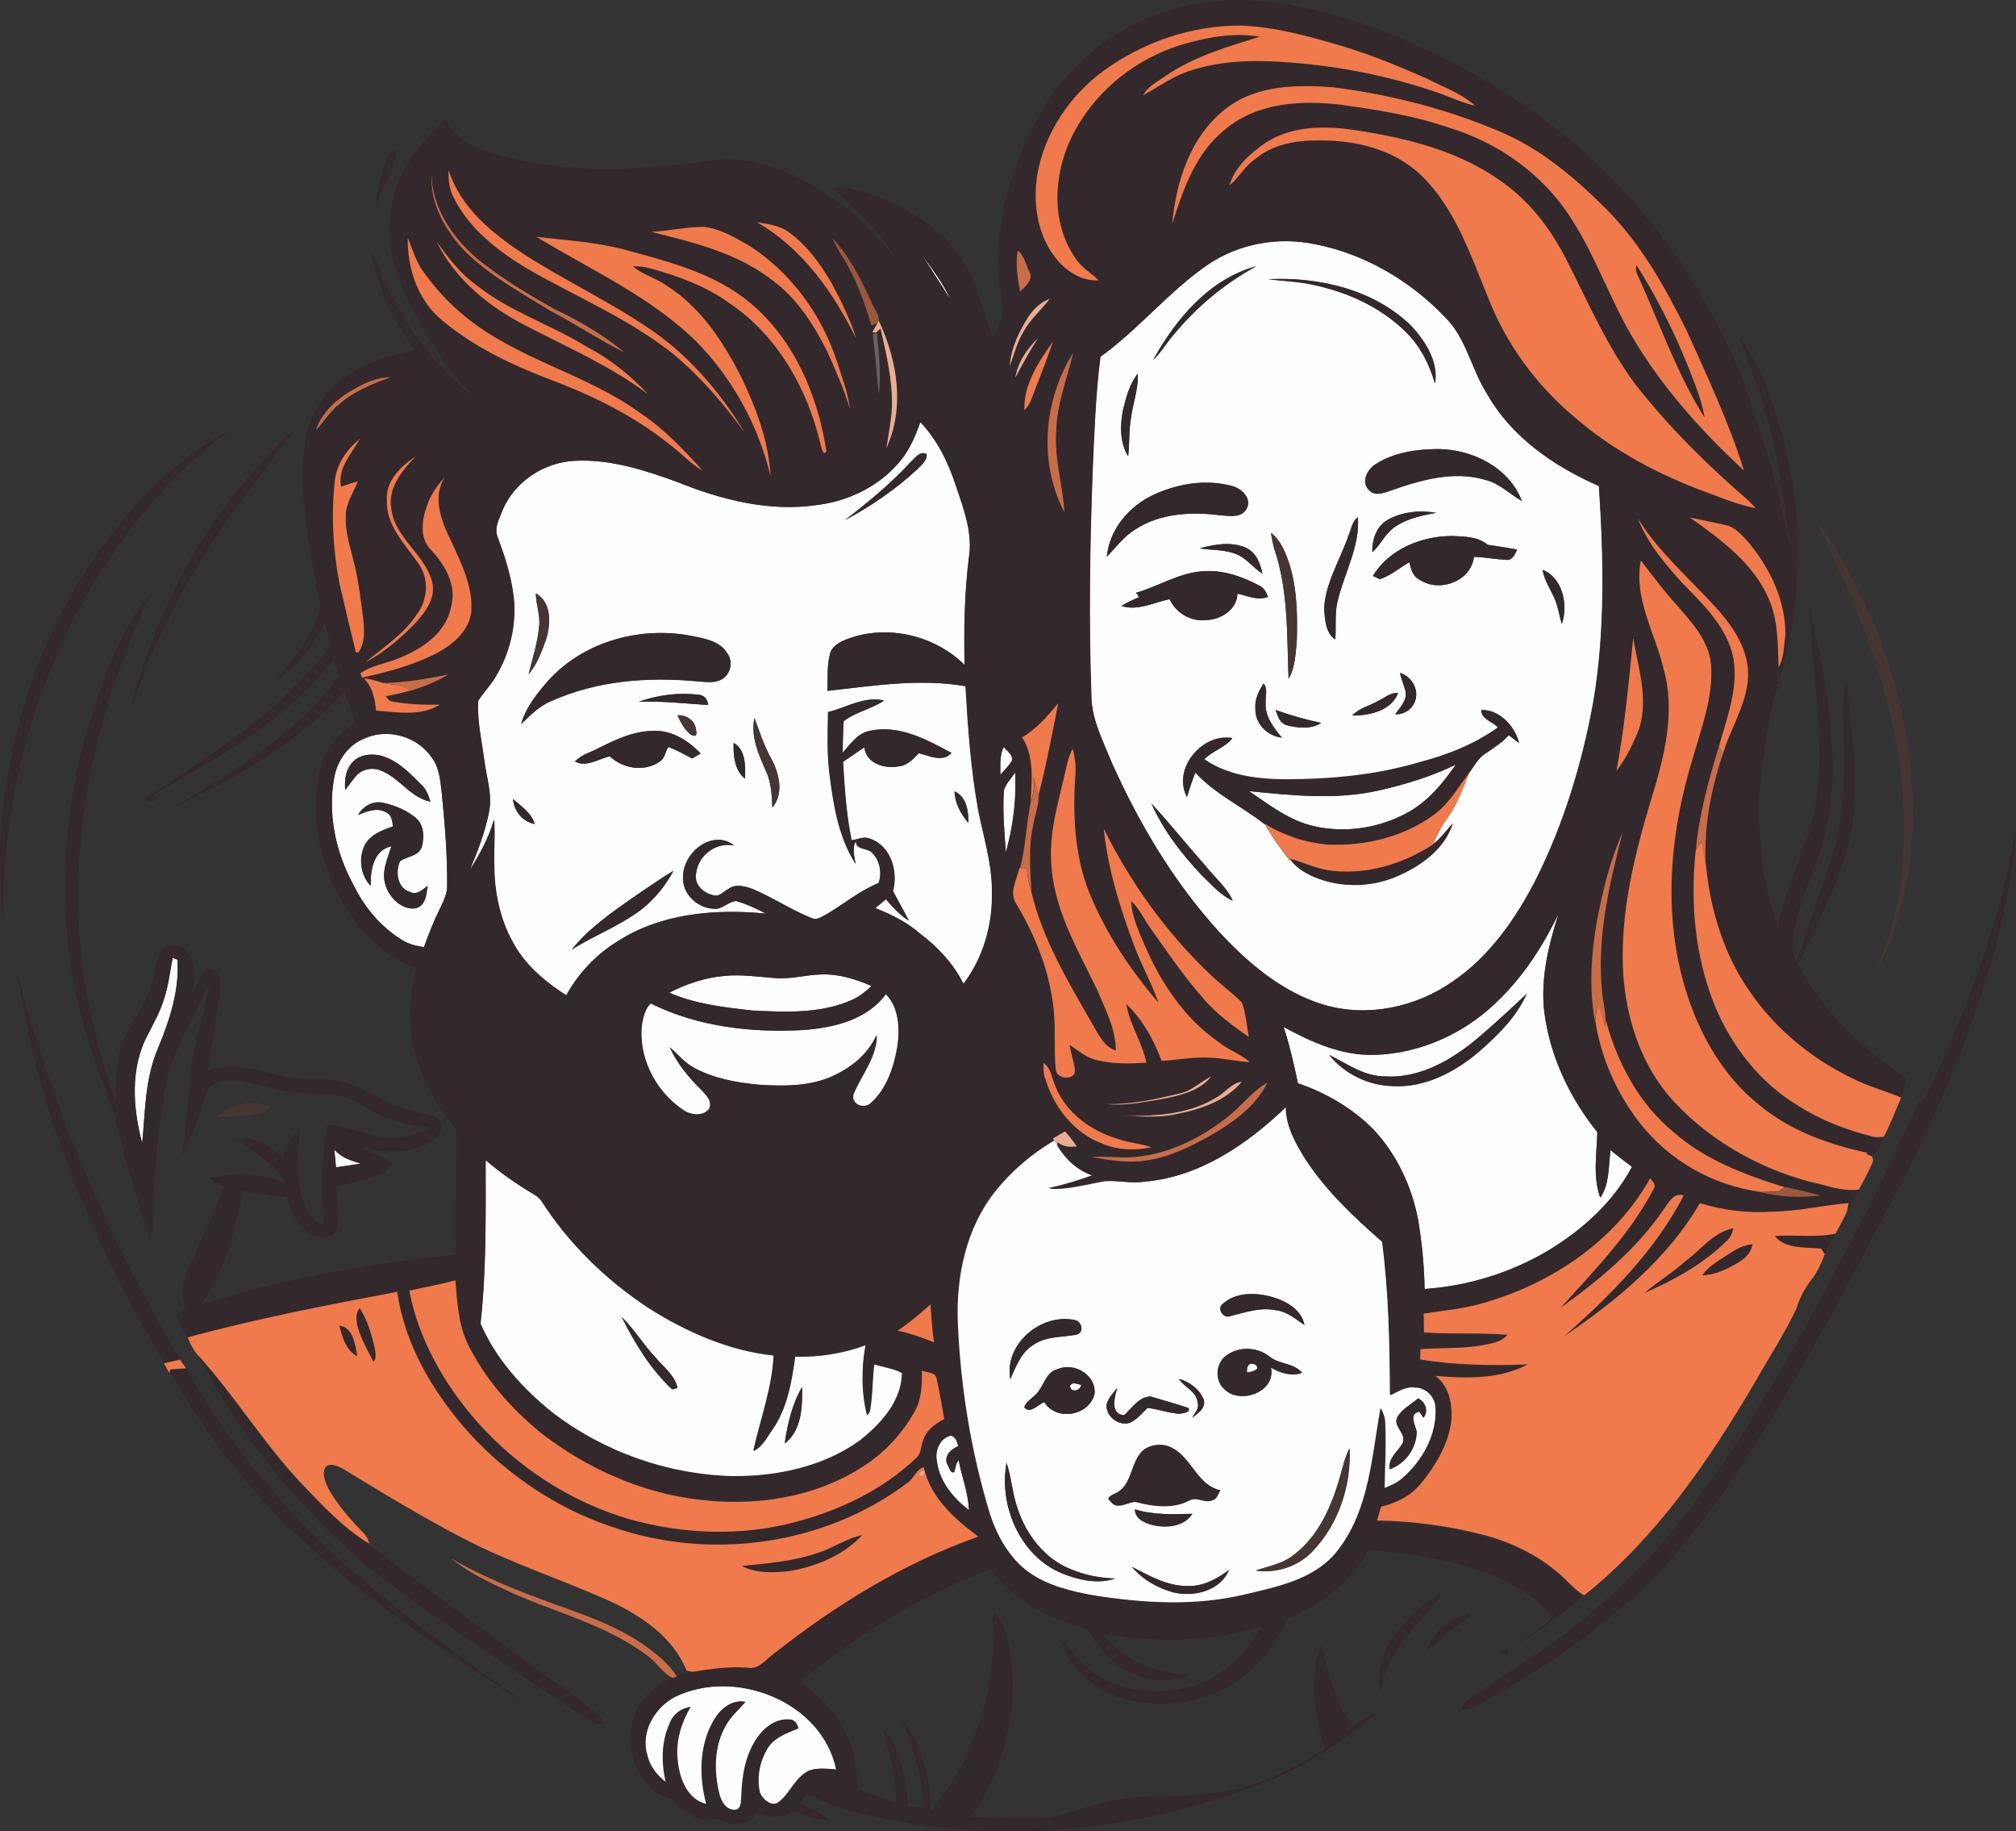 <?xml version="1.0" encoding="utf-8"?>
<!-- Generator: Adobe Illustrator 19.2.0, SVG Export Plug-In . SVG Version: 6.00 Build 0)  -->
<svg version="1.1" id="Layer_1" xmlns="http://www.w3.org/2000/svg" xmlns:xlink="http://www.w3.org/1999/xlink" x="0px" y="0px"
	 viewBox="0 0 686.2 623.2" enable-background="new 0 0 686.2 623.2" xml:space="preserve">
<rect x="0" y="0" width="686.2" height="623.2" fill="#333333" stroke="none"/>
<g>
	<path fill="#FEFEFF" d="M411.2,90c10.6-7.1,23.9-9.5,36.4-6.9c16.9,3.3,32.5,12.5,44.3,24.9c7.2,7.1,8.8,17.5,14.1,25.8
		c8.3,14.9,22.9,24.9,38.2,31.6c1.6,24.4,2.2,49.2-1.9,73.4c-3.8,20.9-10,41.4-19.5,60.4c-6.9,13.4-15.8,26.3-28.4,34.8
		c-12.5,8.8-29,12.3-43.9,7.9c-14.2-4.3-25.8-14.2-35.7-24.9c-15.4-16.9-27.1-36.8-36.5-57.6c-3-7.5-7-14.9-6.9-23.2
		c-0.9-25-0.5-50,0.4-75c0.6-13.3,1-26.6,2.7-39.8C387.7,111.9,397.9,99.1,411.2,90z M392.5,122.5c2.7-2.5,4.5-5.7,6.9-8.5
		c7.8-9.5,17.4-17.5,28.2-23.4C411.6,95,400.2,108.6,392.5,122.5z M431.7,95c4.9,0.7,9.9,0.8,14.7,1.8c11.9,2.4,23.6,7.6,32.3,16.3
		c4.8,4.8,7.9,11,9.8,17.4c1.2-7.5-3.4-14.6-8.3-19.8C467.4,98.4,448.9,94.2,431.7,95z M382.2,139.7c-1,5.1-1.1,11,1.8,15.6
		c0.5-4.4,0.2-8.9,1-13.3c0.7-5,2.5-9.8,2.3-14.8C384.4,130.7,383.3,135.3,382.2,139.7z M468.3,157.9c-2.9,1.7-5.2,6.1-2.3,8.9
		c2,2.2,5.1,0.9,7.5,0.1c10.2-3.6,21.4-6.8,32.1-3.6c4.8,1.2,8.3,4.8,12.4,7.2c-4.3-11.4-16.8-17.6-28.5-17.7
		C482.3,152.9,474.6,154,468.3,157.9z M392.6,168.4c-8.2,3.8-15,11.7-15.8,21c3.1-3.2,5.8-6.9,9.7-9.3c8.5-5.6,19.3-6,29.1-4.8
		c3,0.2,7.1,1,8.8-2.3c1.8-3.5-1.8-6.7-4.8-7.6C410.6,162.9,400.9,164.5,392.6,168.4z M472.3,176.9c-3.8,2.2-5.3,6.8-5.1,11
		c2.8-2.6,4.3-6.3,7.5-8.5c4.2-2.9,9.3-4,14.2-4.9C483.2,173.6,477.2,174.2,472.3,176.9z M459,182.2c-2.8,8.3-7.9,16.1-8.3,25
		c0.3,3.6,0.5,8.2,3.8,10.4c0.3-4.5-0.3-9.1,0.9-13.5c2.3-9.4,7.5-18.2,6.8-28.1C460.2,177.4,460,180.1,459,182.2z M432.6,181.3
		c0.3,1.9,0.6,3.8,1.2,5.7c4.8,14.1,4.2,29.3,4.8,44c2.3-3.9,2.3-8.6,2.8-12.9c0.3-8.5,0.1-17.3-2.3-25.5
		C437.8,188.5,436.2,184.1,432.6,181.3z M467.3,196c0.6,0.3,1.8,0.8,2.4,1.1c3.7-1.3,6.7-3.8,10-5.8c0.5,2.3,1.2,5,3.7,6.1
		c6.7,4.3,17.3,0.4,18.3-7.9c3.6,0.1,7.2,0.8,10.8,1c2.1,0.4,3.2-1.9,3.9-3.5c-3.3-0.6-6.7-1.2-10-1.6c-3.3-2.8-7.8-2.8-11.9-3
		C484.1,182.3,472.9,186.8,467.3,196z M408.3,186.6c4.2,0.7,8.7,0.3,12.8,2.1c3.4,1.5,5.6,4.6,8.6,6.5c-0.7-3.4-2.1-7.1-5.4-8.7
		C419.2,184.2,413.4,185.3,408.3,186.6z M386.7,201.7c0.3,0.4,0.8,1.1,1,1.5c-2,0.9-4.1,1.8-6,3c5.5,1.8,11-1.2,16.4-2.3
		c2.2,4.7,7.3,7.8,12.5,7.1c5-0.2,10.5-3.6,10.6-9c3.4,0.7,6.9,2.5,10.4,1.1c-0.6-1.6-1.4-3.2-3.1-3.9c-5.8-3-12.4-5.3-19-4.8
		C401.4,194.9,394.4,199.6,386.7,201.7z M525.1,193.9c0.5,3.8,2.9,6.9,4.3,10.4c1.1,2.6,1.4,5.4,2.2,8
		C533.9,205.9,531.9,196.6,525.1,193.9z M476.5,229c0.5,2.1,1.4,4.1,1.9,6.1c0.7,3.2-1.9,5.6-3.5,7.9c3.1,0.2,6.1-1.9,6.9-4.9
		C482.9,234.3,480.3,230,476.5,229z M430.1,232.6c-1.7,2.6-3.1,5.5-2.8,8.7c-0.1,5,4.2,9.2,9,9.7c-2.8-3.4-5.8-7.1-5.5-11.8
		C430.6,237,431.7,234.4,430.1,232.6z M468.9,238.6c-2.9,1.7-6.3,2.3-8.6,4.9c5.8,0,13.2-1.6,15.6-7.7
		C473.2,235.6,471.2,237.6,468.9,238.6z M434.2,241.6c0.7,2.1,1.4,4.6,3.9,5.2c3.7,1,8.2,1.4,11.6-0.8
		C444.4,244.9,439.3,243.4,434.2,241.6z M504.2,241.6c-0.1,3,3.9,4,5.8,5.8c-7.9,5.7-17.1,9.4-26.4,11.8c-13.3,4-27.1,5.6-40.9,5.9
		c-11.2,0.3-23.3-0.2-32.8-6.8c2.8-2.9,7.1-4,9.6-7.2c-10.3-1.8-20.6,10.4-15.4,20c0.8-2.8,1.8-5.6,2.8-8.4
		c6.7,7.3,15.9,11.4,23.5,17.5c2.5,4.5,5.6,8.8,8.8,12.9l-0.2-1c2,3,5.1,4.9,8.4,6.3c9.4,3.9,20.4,3.5,29.5-0.9
		c7.6-3.5,15-9.2,17.6-17.4c-2.2,2.5-4.2,5.3-6.9,7.2c1.6-3.1,3-6.3,5.1-9.1c3.4-4.6,5.2-10.1,7.4-15.4c1.7-2.3,3-4.9,5.5-6.5
		c2.8-1.9,5.6-3.7,7.9-6.2c1.1,0.9,2.3,1.8,3.5,2.7C515.6,247.1,510.3,241.4,504.2,241.6z M409,297.8c3.3,3.1,6.4,6.8,10.6,8.7
		c-2.1-4.7-6.2-8-9.3-11.9c-6.3-7-12.1-14.3-18.4-21.2C395.9,282.5,402.1,290.5,409,297.8z"/>
</g>
<path fill="#FEFEFF" d="M313.7,86.5c3.5,5,7.4,9.8,9.8,15.5C320.4,96.8,316.9,91.7,313.7,86.5z"/>
<g>
	<path fill="#FEFEFF" d="M306.8,156.4c3-3.8,4.9-8.3,6.5-12.8c5.8,6.1,9.5,13.7,12.1,21.6c2.7,8,5.9,16.4,4.4,24.9
		c-1.5,12-1.7,24.1-1.4,36.2c-9.5-9.4-23.8-13.3-36.7-9.9c-3.2,1-7,2-8.8,5.1c-1.5,4.3-1,9-1.2,13.6c15.5-1.8,31.4-4.3,47-1.6
		c0.9,14,1.8,28.1,4.3,42c1.7,9.2,4.7,18.3,4.7,27.8c0.3,11.2-2.9,22.5-9.7,31.5c-3.4-6.8-8.7-12.5-14.8-17.1
		c-4.4-3.9-9.8-6.5-15.2-8.7c1.2-1,2.4-2,3.6-3c2.3,2.7,4.8,5.4,7.8,7.3c-1.7-3.4-3.7-6.7-5.4-10.1c1.8-6.6-0.7-15.3-7.6-17.7
		c-2.2-1.1-4.4,0.2-6.5,0.4c-1.8-8.8-2.4-17.8-2.9-26.7c2.5-1.6,4.8-3.3,7.3-4.9c0.5,5.5,6.9,7.4,11.5,6.5c3-0.2,5.1-2.5,7-4.5
		c3.6,0.9,8.1,3.3,11.1-0.1c-8.5-4.5-17.9-9.7-27.8-7.5c-4.2,0.8-6.6,4.6-9.3,7.5c0.2-3.6,0.1-7.2,0.4-10.8c4.1-3.1,9.5-4.2,13.8-7
		c-6.6-1.6-12.9,2.4-19.1,3.9c-0.1,7.3-0.4,14.5,0.6,21.8c1.3,10.3,3.1,21,8.8,29.9c-0.5-2.6-1.3-5.4,0.1-7.9
		c-0.1,3.1,3.6,2.3,5.3,3.9c2.8,2.5,3.7,7.1,2.4,10.5c-6.4,2.6-11.7,7-17.5,10.5c-1.6,0.7-3.3,2.2-5.1,1.5c-7-2.8-13.3-7-20.3-10
		c-2.6-0.9-5.7-1.9-8.2,0c-1.7,0.8-3.2,3-5.3,2.1c-3.4-0.7-6.6-3.9-5.7-7.6c0.8-6.1,6.9-10.5,12.9-9.3c-7.2-5.7-17.2,2.3-17.3,10.3
		c-0.6,5.8,4.4,10.7,9.9,11.2c3.1,0.7,5.2-2.3,8.1-2.6c3.6,1,6.9,2.6,10.2,4.3c-17.3-1.7-35.9-0.2-50.8,9.6
		c-7.2,4.4-13.1,10.8-17.2,18.2c-6.1-3.9-11.9-8.6-16-14.5c-5.8-8.5-8.4-18.8-8.5-29c-0.3-5.4,0.4-10.9-0.1-16.3
		c-1.8,6.2-4.9,11.8-8.3,17.3c2.7-6.5,5.3-13.1,6.6-20c1.2-5.9-0.9-11.6-1.6-17.4c-0.9-6.7-2.5-13.5-2.1-20.3c1.8-2.9,4.3-5.3,6-8.3
		c4.8-8,7.1-17.6,6.1-26.9c-0.8-7.1-3-13.9-5.5-20.6c-1.3-3.1,0.6-6.2,1.7-9.1c4.1-9.8,14.2-16.4,24.7-16.8
		c12.1-0.6,23.8,3.2,35,7.3c15,6.1,31.4,10.2,47.7,7.7C289.3,170.4,299.9,165.1,306.8,156.4z M309.8,157.4
		c-6.7,7.3-14.4,13.6-22.2,19.6c8.8-4.7,17.1-10.4,24.5-17.2c1.4-1.6,3.5-3,3.3-5.3C313,153.3,311.4,156,309.8,157.4z M182.4,201.9
		c0,3.8,1.6,7.5,1.1,11.4c-0.6,5.5-2.2,10.8-3.6,16.1c3-3.4,4.5-7.8,6-11.9C187.5,212.2,187.8,205,182.4,201.9z M186.8,231.4
		c-3.8,4.5-7.8,9.2-9.4,15c3.2-3,6.3-6.3,10.5-7.9c15.5-6.9,32.9-8.2,49.5-6.6c2.7,0.1,5.6,0.7,8.1-0.6c3.2-1.6,4.2-6.2,2-9
		c-2.3-3.8-6.9-4.8-10.9-5.6C218.9,212.8,199.2,217.9,186.8,231.4z M217.4,238.8c7.9-0.3,15.7,0.6,23.6,1.1c-0.1-2-1.3-3.3-3.2-3.5
		C230.9,235.6,223.9,236.5,217.4,238.8z M230.6,243.4c1.1,2.4,2.3,4.8,4.4,6.5c1.7,1,2.4,0.5,1.9-1.6
		C236.6,245.2,233.6,243.2,230.6,243.4z M256.8,244.3c-1.3,6.3,1.3,12.2,3.8,17.8c1.9,4,2.1,8.4,2.3,12.7c4-4.7,2.3-11.6-0.3-16.5
		C260.1,253.9,258.5,249.1,256.8,244.3z M203.9,254.5c-2.8,1.5-6,2.3-8.2,4.6c3.9,2.2,8-1,11.9-1.7c4.5,4.2,11.7,5.4,16.9,1.8
		c1.8-1.1,1.8-3.4,3-5c2.8,1,5.4,2.5,8.1,3.9c1-0.6,1.9-1.2,2.9-1.7c-4.1-4.3-9.7-7.9-15.9-7.7C215.9,248.7,209.7,251.6,203.9,254.5
		z M249.7,252.8c-0.1,4.2,0.3,9.4,3.9,12.2C253.7,260.8,253.9,255.1,249.7,252.8z M324.9,269.3c0.1,4,2.1,7.7,4.7,10.7
		C329.7,276.1,329,271.1,324.9,269.3z M174.6,271.9c0.4,4.1,3.2,7.6,7.4,8.5C180.9,276.7,177.4,274.4,174.6,271.9z M215.2,305.6
		c-7.4,5.2-14.9,10.4-20.6,17.5c7.8-5,16.6-8.2,24-13.9c4.4-3.5,8-7.9,10.6-12.9C224.3,299.3,219.8,302.5,215.2,305.6z"/>
</g>
<g>
	<path fill="#FEFEFF" d="M124.5,251.1c7.8-3.3,17.6-0.4,22.4,6.6c2.7,3.5,3,8.2,3.5,12.4c1,10.3,1.9,20.7,1.8,31.1
		c0.1,2.9-1.3,5.5-2.5,8.1c-2.1,4.2-3.8,8.6-5.4,13c-2.6-0.4-5.2-1-7.4-2.4c-7.2-4.4-12.8-11-16.5-18.6c-6.1-11.1-9-24.4-6.6-36.9
		C114.9,258.5,118.8,253.2,124.5,251.1z M119.4,260.1c-1.9,2.5-2.1,5.7-1.9,8.7c1.5-1.8,2.7-3.8,4.3-5.4c2.1-1.8,5.3-2.3,7.8-1.2
		c6.3,2.4,10.1,9.2,16.9,10.6c-0.6-2-1.4-4.1-2.9-5.6c-3.8-3.8-7.8-8.1-13.1-9.8C126.7,256.2,121.9,256.6,119.4,260.1z M121.9,277.3
		c3-1.1,6.5-2.7,9.6-0.8c1.9,0.8,2.1,3,2.3,4.8c-3.7,1.2-7.8,2.8-9.7,6.6c-2,4.4-1.3,10,2.1,13.6c-0.1-5.3,0.9-12.2,7.1-13.5
		c-1,3-2.3,6-2.5,9.2c-0.3,4.1,1.8,8.2,5.2,10.5c2.1,1.4,5.1,2.3,7.3,0.5c1.9-1.7,1.9-4.4,2.3-6.7c-1.7,1.3-3.6,3.3-5.9,2.1
		c-4.4-1.2-5.2-6.9-3.5-10.5c2.3-1.7,6.2-1.6,7.4-4.8c0.9-3.3,0.8-7.6-2-9.9c-3.1-2.6-7-4.3-10.9-5.1
		C127.1,272.3,123.6,274.3,121.9,277.3z"/>
</g>
<path fill="#FEFEFF" d="M341.6,254.2c1.2,1.4,3.4,2.7,2.8,4.8c-1.1,1.7-2.6,3.1-3.9,4.7C340.5,260.5,340.2,257.2,341.6,254.2z"/>
<path fill="#FEFEFF" d="M469.7,268.9c8.9-2.1,17.6-4.8,25.8-8.7c-4.3,6.3-9.3,12.3-16,16.1c-9.6,5.4-21.2,7.3-32,4.9
	c-8.5-1.8-15.4-7.3-22.4-12C439.9,270.7,455.1,272.3,469.7,268.9z"/>
<path fill="#FEFEFF" d="M341.7,269c0.6-2.4,2.5-4.2,3.8-6.1c0.5,9.2-0.7,18.4-3.2,27.3C341.9,283.1,341.2,276.1,341.7,269z"/>
<g>
	<path fill="#FEFEFF" d="M510.9,339.5c8.3-8.2,14.5-18.1,19.6-28.5c-3.6,11.3-6.5,23.3-4.6,35.2c2.2,14.4,8.7,27.9,17.8,39.1
		c-0.2,7.4-1.6,15.1,1,22.3c3.2-4.6,2.8-10.8,3.5-16.2c2.4,2,4.9,3.9,7.3,5.7c-6.5,12.1-16.9,21.4-28.5,28.5
		c-12.7,7.6-27.3,12-42.1,13.1c-0.1-7.9-0.9-15.7-2.2-23.5c-2.1-11.4-7.3-22.4-15.3-30.9c-7.1-7.1-16.1-12.4-25.6-15.6
		c-1.4-6.5-2.8-12.9-4.9-19.2c9.4,5.1,19.7,9.8,30.7,9.5C483.9,358.6,499.7,351.2,510.9,339.5z M505.5,351.1
		c-9.3,8.3-20.9,15.9-33.9,15.2c-7.2,0.1-13-4.3-19.2-7.3c5.3,6.6,13.6,10.5,22,10.6c10.8,0.5,20.8-4.9,28.8-11.6
		c6.5-5.6,12.9-11.8,16.4-19.8C515.1,342.5,510.4,346.9,505.5,351.1z"/>
</g>
<path fill="#FEFEFF" d="M58.8,325.9c0.4,0.2,1.2,0.5,1.6,0.7c0.8,10.6-2.7,21-6.8,30.6c-4.3,10.1-4.2,21.2-5.2,31.9
	c-3.2-12.1-4.2-25.8,2-37.1c2-3.9,4.1-7.7,5.4-11.9C57.3,335.5,57.8,330.7,58.8,325.9z"/>
<path fill="#FEFEFF" d="M227.8,337.8c5.8-3,12.2-5.2,18.7-5.7c5.7-0.6,11.3,0.3,17,0.7c5.4,0.5,10.7-1.1,16-1.2
	c5.9-0.3,11.7,1.6,17.1,3.9c-2.2,2.2-4.8,4.1-7.7,5.2c-10.3,4.3-21.6,3.7-32.5,3.2C246.8,342.9,236.8,341.8,227.8,337.8z"/>
<path fill="#FEFEFF" d="M273.5,350.5c10.3-0.8,21.6-3.4,28.1-12.2c4.6,4.6,4.9,11.8,4,18c-1.2,6.9-3.6,14.3-9,19.1
	c-2.4,2.3-7.1,0.4-6-3.1c2.7-6.6,7.9-12.5,7.9-20c-3,6.9-9.4,11.7-16.2,14.5c-7.5,3-15.8,2.8-23.7,2.4c-7.5-0.7-15.2-2.1-21.9-5.6
	c-3.4-1.7-5.8-4.7-8.6-7.2c2.4,5.4,6.2,10,10.4,14.2c1.6,1.8,4.1,3.9,3.1,6.7c-2.1,3-6.6,2.3-9.2,0.3c-9.3-6.3-15.3-18-13.8-29.3
	c0.5-2.4,1.1-5.3,3-6.8C237.5,349.4,255.8,351.5,273.5,350.5z"/>
<g>
	<path fill="#FEFEFF" d="M389.6,402.1c18.7-1.6,35-12.7,48.2-25.4c0,6.8,3.4,12.8,7,18.4c7,10.5,16.3,19.3,25.8,27.6
		c2.2,17.3,2.5,34.7,2.7,52.1c2.6-1.2,5.3-3.1,8.4-2.6c3.8,0,7.1,3.3,7.1,7.1c0.5,9.2-4.5,17.9-11.2,23.8c-1.8,1.7-4,2.6-6.3,3.5
		c0.1-7.5,0.6-15,0.2-22.4c0-1.8-0.7-3.4-1.4-4.9c-3,16.4-3.8,34.3-14.3,48.1c-7.4,9.9-20.3,12.6-31.6,15.3
		c-16.9,4.1-34.6,3-51.6,0.4c-7.8-1.5-15.9-3.3-22.4-8c-6.5-4.8-10.7-12.2-13.2-19.8c-6.5-21.3-10.1-43.5-11-65.8
		c-0.5-15.4,2.9-31.6,12.7-44c5.6-7,12.5-12.9,20.2-17.4c0.4,0.7,0.8,1.4,1.3,2c2.7,4.5,6.8,8.4,11.9,10c-4.9,1.8-9.9,3.3-15,4.4
		c6.4,0.5,12.7-1.5,18.9-2.5C380.3,401.6,384.9,402.8,389.6,402.1z M416.1,443.8c-2,1.6,0.4,5,2.5,4.1c5.2-1.3,10.5-3.2,15.9-2
		c3.7,0.4,6.6,3,9.5,5c-1-5.4-6.6-8.4-11.5-9.7C427.1,439.8,420.4,439.7,416.1,443.8z M343.9,469.3c1.9-4.4,3.8-9.3,8.1-11.8
		c4.3-2.8,9.6-2.4,14.5-3.3c2.8-0.9,1.6-4.8-1-5C354.2,447,341.7,457.5,343.9,469.3z M417,461.6c-3.1,2.6-3.5,7.8-0.6,10.7
		c5.2,5.9,18,1.5,16.2-7c3.2,1.8,7,3.1,10.6,1.8c-2.8-3.4-7.9-2.8-11.2-5.6C427.7,458.2,421.1,458.1,417,461.6z M360,465.9
		c-4.4,1.1-4.7,6.5-7.9,9c-1.3,1.3-3,2.2-3.5,4c2,2.4,4.8-1,6.8-1.8c4.1,6.7,15.3,4.7,17.1-2.8C373.2,467.9,365.6,463.4,360,465.9z
		 M401.3,469.2c1.8,3,6,4.2,6.4,8c0.6,2-1,3.6-1.9,5.2c2-1.5,4.9-3.3,3.9-6.3C408.3,472.7,404.8,470.2,401.3,469.2z M376.6,478.1
		c0,3.9,4.1,7.2,7.9,6.1c2.5-1.1,4.2-3.3,6.1-5.1c3.7,0.4,7.3,1.8,11,2c1-0.3,3.9-0.4,2.9-2c-4.3-1.4-8.6-2.6-12.9-3.9
		c-4.1,0.2-6.3,4-9,6.4c-4.8-0.4-3.3-6.2-2.3-9.3C378.8,474.1,377.2,475.8,376.6,478.1z M475.6,482.3c-1.5,3.3,3.4,5.5,1.8,8.8
		c-1.6,2.9-5,5.1-4.4,8.8c5.2-1.8,9.1-7.1,9.2-12.7c-0.4-2.4-2.9-6,0.9-6.9c0.4,0.5,1.1,1.6,1.4,2.1c1.9-2.3,0.7-5.3-1.8-6.6
		C480.3,477.9,477.2,479.4,475.6,482.3z M389,493.6c-4.4,4.1-3.5,12.2-9.7,14.8c-0.8,0.4-3.1,1.4-1.3,2.5c2.1,3.2,5.7,0.3,8.5,0.2
		c6,1.6,12.7,2.5,18.4-0.5c2.5-1.4,5.3,1.2,7.9-0.1c1.5-0.4,1.8-2.2,2.6-3.3c-7.9-1.8-9.7-11-16.4-14.4
		C395.9,491.1,391.7,491.4,389,493.6z M456.2,502.2c-2.9,10.2-7.4,20.8-16.2,27.3c-3.7,2.8-8.3,3.6-12.5,5c7.1,1,14.6-1.5,19.5-6.8
		c8.7-9.2,13-22.3,12.4-34.8C457.8,495.8,457.1,499.1,456.2,502.2z M342.6,497.8c-2.7,14.6,4.6,31.7,18.8,37.6
		c5.7,2.3,12.2,3.8,18.2,1.8c-5.1-0.2-10.3-1.1-15-3.1c-9.1-3.5-15.4-11.9-18.3-20.9C344.6,508.1,344.3,502.8,342.6,497.8z
		 M386.3,513.6c0,3.3,3.3,4.7,6,5.4c4.7,1.1,10.7,0.6,13.5-3.8C399.3,515.3,392.7,515.6,386.3,513.6z M385.3,533.2
		c3.6,4.3,8.8,7.3,14.2,8.7c6.9,1.6,15.8-0.5,18.8-7.6c-4,2.9-8.6,5.5-13.7,5.4C397.6,539.9,391.4,536.3,385.3,533.2z"/>
</g>
<path fill="#FEFEFF" d="M113.8,391.2c2.3,2.7,5.7,3.8,9,4.8c-2.8,0.5-5.7,0.8-8.5,1.3C114.2,395.2,114,393.2,113.8,391.2z"/>
<g>
	<path fill="#FEFEFF" d="M165.3,394.8c5.1,4.3,10.6,8.2,16.3,11.6c1,0.6,2,1.3,2.7,2.3c9.3,14.6,22,26.9,36.4,36.4
		c12.9,8.2,27.4,14.6,42.7,16.2c-0.4,11.2-4.5,21.7-6.9,32.5c3.1-1.4,4.5-4.6,6.4-7.2c5.1-7.3,6.6-16.3,7.8-24.9
		c8.2,0.2,16.3-1.1,24-3.9c-1.4,7.9-1.5,16.1,0.5,23.9c0.2-0.3,0.7-1,0.9-1.3c1-5.3,0.8-10.8,1.5-16.1c3.1,1,6.6,1.4,9.5,3
		c-0.1,9.7-7.2,17.4-14.4,23.1c-12.4,8.8-28.1,12.2-43.1,12.1c-22.1-0.5-43.9-8.2-61.4-21.6c-10.2-8.2-19.4-18.3-24.6-30.4
		C165.6,431.9,165.3,413.3,165.3,394.8z M211.6,448.2c4.5,8.9,9.8,17.7,17.2,24.6c0.4-0.1,1.3-0.4,1.8-0.5
		c-0.9-4.4-4.9-7.2-7.6-10.5C218.9,457.5,215.9,452.2,211.6,448.2z M267.1,491.2c5.7-4.4,6-12.6,5.9-19.2
		C269.6,477.9,268.1,484.6,267.1,491.2z"/>
</g>
<path fill="#FEFEFF" d="M424.5,467.1c-0.4-2.1,0.8-4,3-2.6C429.2,466.3,425.7,466.8,424.5,467.1z"/>
<path fill="#FEFEFF" d="M364.2,471.7c0.7-1.8,2.5-0.6,3.8-0.5C367.9,473.3,364.4,474.1,364.2,471.7z"/>
<path fill="#FEFEFF" d="M318.9,497.3c-0.8-3.6,1-7.9,4.7-8.8c1.8,0.4,2.1,2.1,2.6,3.6c-2.4,1-5,3.2-3.8,6.1c0.6,0.8,1.1,3.5,2.4,2.7
	c0.5-1.4,0.5-2.9,1.5-4c1.1,5.7,3.3,11.2,3.5,17C324.5,509.8,319.8,504.2,318.9,497.3z"/>
<path fill="#FEFEFF" d="M229.8,577.4c20.5-10,50.1,1.6,55,24.7c-3.2-0.2-6.6-0.7-9.6,0.5c-4.3,2.3-6.1,7.4-9.8,10.4
	c-2.5,2.2-5.7-0.6-6.7-3c-1.2-5.1-0.1-10.8,2.7-15.2c2.3-3.7,6.6-5.1,10.4-6.7c-0.4-1.5-1.4-3.1-3.1-3c-4.5-0.4-8.5,2.7-10.9,6.3
	c-4,5.8-5.1,13-5.3,19.9c-0.2,1.5,0.1,4-1.9,4.5c-3.3,0.5-5.2-2.9-5.8-5.7c-1.8-7.5-1.7-15.9,2.2-22.8c1.7-3.2,4.5-5.5,6.8-8.2
	c-4.7-0.9-8.7,2.6-10.8,6.4c-5,8.6-4.9,19-2.4,28.4c-6.7-1.5-9.3-8.8-9.9-14.8c-0.8-6.5,1.2-12.8,4.4-18.3c-3.2,0.5-5.9,2.5-7,5.6
	c-2.9,6.3-2.8,13.5-1.3,20.1c-3-2.3-5.6-5.4-6.4-9.2C217.9,589.6,222.7,581.1,229.8,577.4z"/>
<g>
	<g>
		<path fill="#33292C" d="M390.6,6.2c15-6.4,31.9-7.6,47.8-4.7c18.4,3.1,36,9.9,52.7,18c18.3,9.2,35.5,20.7,50.6,34.5
			c25.8,23.9,45.3,54.5,56,88c4.9,14,8.2,28.4,11.3,42.9c0-1.7,0.1-3.3,0.1-4.9l-0.7,1.4c-1.9-19.9-5.9-39.8-13.4-58.5
			c-1.2-3-2.5-6-3.6-9.1c8,10.3,12.1,23,15.6,35.4c2.9,12.1,5,24.5,4.8,36.9c-0.1,6.7-0.1,13.4-0.7,20.1c-1.1,8.4-3,16.6-5.4,24.7
			c-0.3-1.3-0.7-2.6-1.1-3.9c0.1,2,0.4,4,0.7,6l-1.5,0c0.3,0.2,0.9,0.5,1.2,0.7c-2.5,7.3-3.3,15-4.6,22.5
			c-3.2,19.8-1.7,40.3,4.7,59.4c2.4-14.4,10.6-26.9,12.8-41.3c3.7-22.4-1.2-44.9-2-67.3c4.3,17.4,7.6,35.2,7.9,53.2
			c0.1,11.2-1.5,22.5-5.5,32.9c-3.5,9.1-7.2,18.3-8.2,28.2c-0.4,2,0.5,3.8,1.4,5.6c2.1-5.9,3.8-11.9,6-17.8
			c3.2-9.2,6.8-18.2,8.5-27.8c1.9-11.2,1.9-22.7,1.4-34c-0.2-5.4-0.4-10.9,1.4-16c0.1,9.4,1.9,18.6,2.5,28c0.4,9.4,0.3,18.9-2.1,28
			c-3.7,14.4-10.9,27.6-17.2,41c8.5,16,22.1,28.6,36.9,38.7c-0.2,1.7-1.1,3.5-1.2,5.4c-0.2,0.3-0.5,0.9-0.7,1.2
			c-4.7-2-9.7-3.4-14.4-5.5c-14.8-6.7-28-17.2-37.2-30.7c-8.8-12.5-13.3-27.6-14.8-42.7c-0.7-13,1.7-25.9,5.9-38.2
			c2.9-10,9.8-19.3,8.3-30.1c-1.6-10-8.9-17.7-15.6-24.7c-7.6-8-15.9-15.6-21.7-25.2c3.3,8.6,9.4,15.6,15.5,22.4
			c7.1,7.2,14.9,14.8,16.9,25.2c1.8,10.3-2.2,20.3-4.9,30.1c-3.6,11.6-6.8,23.4-7.9,35.5c-1.9,17.5-0.3,35.6,6.2,52.1
			c5.8,14.2,15.6,27,28.9,34.9c7.6,4.8,16.1,8.1,24.9,10.3c1.3,0.4,2.7,0.3,4,0.1c-1.3,1.7-1.4,5.1-3.6,5.7
			c-0.4-0.1-1.3-0.2-1.8-0.3c-13.5-2.8-26.9-7.7-37.5-16.7c-14.7-12-23.2-30.1-27-48.4c-4.7-22.8-2-46.5,4.7-68.6
			c3.1-10.5,7.2-21.2,6.4-32.4c-0.8-8.1-6.5-14.3-11.6-20.2c-4.4-4.8-8.3-10.2-12.3-15.3c-2.5,12.9,4.8,24.5,7.7,36.7
			c4.2,14.5,0.4,29.7-3.9,43.7c-5.9,19.5-11,39.6-9.8,60.2c1.1,15.9,6.4,31.9,17.4,43.7c13.2,14.2,31,23.8,49.8,28
			c4.3,1,8.6,2.4,13,1.8c-1.5,2.4-2.8,5-4,7.5c0.1-0.7,0.4-2,0.5-2.7c-8.6,0.6-17.1,2.7-25.7,2.9c-8.4,0.5-16.9-0.4-24.9-2.9
			c-11,19-28.4,33.2-46.3,45.4c15.8-13.9,31-29.1,40.8-48c-3.6-1.1-5.1,2.8-7,5c-9.2,13.4-21.8,23.8-34.9,33.2
			c11.4-12.6,23.6-25,31.6-40.3c1.2-1.5-0.4-2.6-1.1-3.8c-11.8,21.1-33.2,35.6-56.1,42.3c-6.8,2.1-14,2.6-21,3.8
			c0,2.1,0.1,4.3,0.1,6.4c9.4,0.7,19,0,28.4,0.8c-2.2,2.6-5.6,3.1-8.7,3.6c-6.9,1.2-13.9,0.8-20.9,1.3c-0.1,1.2-0.1,2.3-0.1,3.5
			c12.1,2,24.4,2.1,36.6,1.7c-9.5,5.1-20.9,4.8-31.4,3.9c5.1,3.8,6.1,10.8,5.2,16.8c-1.4,7.5-5.5,14.2-10.3,20
			c-3.4,4.1-8.3,6.6-13.4,7.7c-0.5,1.5-1,3.1-1.4,4.7c12.1,0.2,24.2,1.8,35.9,4.8c9.2,2.4,18,6.5,25.3,12.6c3.2,2.6,5.7,5.9,9.3,8.1
			c-7.4,5.6-14.6,11.5-22.6,16.2c4-3.3,8.7-5.8,12.2-9.7c-10.1-10.6-24.2-16-38.3-19c-8.1-1.9-16.4-2.8-24.7-3.2
			c-6.1,10.8-16.2,18.9-27.7,23.4c-4.4,10.1-11.9,19.1-21.9,24c-10.9,5.5-24,6.3-35.5,2.5c-9.3-3.2-17.2-10.7-19.8-20.3
			c3.3,3.4,5.8,7.5,9.5,10.5c8.6,7.2,20.6,9,31.4,7.1c11.9-2.1,21.9-10.7,27.5-21.2c-17.5,5.1-36.2,5.8-54,2.2
			c7,9.2,18.6,14.1,30,14c-3.1,1.7-7.1,1.9-10.6,1.9c-10.7-0.3-19.4-8.3-24.3-17.2c-12.7-3.4-25.3-9.6-33.1-20.5
			c-23.8,8.8-45.4,22.6-65.1,38.3c8.9,5.8,16.1,14.6,18.5,25c1,3.8,0.9,7.7,1.5,11.5c4.3,1.8,8.8,2.9,12.9,4.9
			c0.3-8.6-2.3-16.8-4.4-25c3.3,2.6,4.4,6.9,5.8,10.6c1.8,5,2.3,10.2,2.7,15.4c1.7,0.1,3.4,0.2,5.1,0.4c0-10.4-3.4-20.3-7.2-29.9
			c6.9,8.7,9.9,20.1,9.8,31.1c13.6-16.1,20.9-37.2,21.3-58.2c0.2-3.3-0.9-6.6,0.2-9.8c2.7,2.6,3.8,6.3,4.7,9.8
			c3.6,15,1.4,30.9-4.2,45.1c-2.3,5.3-4.7,10.6-8.5,15c8.7,0.1,17.5,1,26.2,0.3c8.1-1.3,15.7-4.9,23.9-6.1c12.3-2.3,24.9-0.4,37.1-3
			c12.1-1.7,22.9-8.1,33.4-14.2c-3.5-11.2-5.4-23.9-1.3-35.2c3.1,9.4,4.7,19.6,10.8,27.6c2.7-1.8,5.3-4.1,8.5-4.8
			c-6.6,6.1-14.3,10.9-22,15.7c-14.7,9-31.4,13.5-47.9,18.1c-29.3,6.8-59.9,8.7-89.6,3.8c-11.3-1.9-22.8-3.9-33.1-9.2
			c-2-1.3-3.3,1.5-4.5,2.6c3.7,1.2,7.4,2.7,10.3,5.4c-4.3,0.3-8.3-1.3-12.2-2.9c-3.7,2.7-8.4,2.2-12.4,0.3
			c-2.4,5.1-9.1,5.1-13.2,2.2c-5.9,1.9-11.7-2.1-15.2-6.6c-7.4-1-12.1-7.9-13.8-14.7c-1.4-6.2-0.8-13.2,3.1-18.4
			c2.7-3.6,6.3-6.7,10.6-8.2c0.3-0.1,1-0.4,1.4-0.5c1.8-0.6,3.6-1.2,5.5-1.6c6.2-1,12.4-1.9,18.7-1.4c3.7,0.6,6-2.8,8.7-4.6
			c21-16.8,44.3-31,69.8-40c-8.1-6-16.3-13.3-18.6-23.6c-2.6,0.7-3.3,3.8-5.4,5.2c-28.5,21.6-68,26.8-101.5,14.8
			c-18.2-6.3-34.6-17.3-47.6-31.4c-12.1-13.6-22-30-24.7-48.3c-23.9,4.5-47.8,9.1-71.3,15.5l-0.2,0.1c-1.5-2.5-3-5-3.7-7.9
			c0.8-1,3.3-1.3,2.7-3c-1-3.7-0.8-7.6,0.8-11.1c4.1-9.8,8.5-19.5,13-29.1c-1.9-0.9-4-1.6-5.3-3.3c4.4-0.4,8.8-1.4,13.3-1
			c4.2,0.3,8.2,1.6,12.3,2.3c-3.7-6.5-10.7-9.8-16.4-14.2c5.9-2,11.7,2.7,15.9,6.3c0.6-3.8,2.3-7.5,5.7-9.6
			c-0.7,7.8-1.6,15.8,0.9,23.4c1.2,3.7,3,8.1,7.2,9c-0.9-11.4-1.1-23,1.4-34.2c7.9,0.4,15,4.9,23,4.3c3.9-0.3,8-0.9,11.2-3.4
			c-8.2-0.3-16-3.5-23-7.7c-3.1-1.8-6.5-3.3-10.1-3.4c-7-0.4-14.2-0.3-21-2.4c-6.1-1.3-13-4.3-19-1c-2.3,0.9-2.6,3.6-3.3,5.6
			c-1.8,6.3-4.3,12.4-7.2,18.3c1-9.7,1.7-19.4,2.8-29.1c0.9-9.8,4.8-19,6.1-28.8c-2.2,3.5-3.5,7.4-5.5,11
			c-3.8,7.3-7.5,14.7-9.1,22.8c-1.9,9.9-2.9,20-3.8,30.1c-0.6,7.7,0.1,15.6-1.4,23.2c-2.9-8.6-5.6-17.2-8.1-25.9
			c-2.3-7.5-3.3-15.3-6.2-22.6c-3.6-9.1-6.9-18.3-9.3-27.8c-9.6-36.4-6.5-75.5,6.2-110.7c4.4-11.7,9.1-23.8,17.5-33.2
			C30.9,244.7,21,293.3,29.9,340c2.5,11.6,5.1,23.4,9.5,34.5c0.1-5.2-0.1-10.4,1.1-15.5c1.7-8.3,8-14.5,10.5-22.5
			c1.6-4,1.6-8.5,3.6-12.4c2-3.7,7.7-3.1,9.7,0.3c2.3,3.8,1.7,8.5,1.5,12.8c1.7-2.6,2.4-6.5,5.7-7.6c3.6,0.4,3.6,4.8,3.3,7.5
			c-1,9.1-2.7,18-3.9,27c8.1-2.7,16.6-0.1,24.6,1.9c7.2,2,14.8,0.4,22,2.4c6.8,1.7,12.4,6.5,19.1,8.5c3.9,1.4,8.1,1.7,12,3.4
			c3.2,1.8,1.5,6.2-1.1,7.7c-7.1,4.7-16.2,4.7-24.1,2.4c3.2,2.2,7.1,3.1,10.3,5.4c-1.1,1.6-2.4,3.3-4.3,3.9c-4.9,1.8-10,3-15,4.1
			c0.2,4.4,1,8.8,0.6,13.2c-0.2,3.4-4.2,4.9-7.1,3.8c-5.9-1.9-8.5-8.1-10.5-13.4c-4.9-0.5-9.7-1.2-14.5-2.1
			c-3.3,13.4-6.2,27.6-14.7,38.8c28.1-9.3,57.6-13.9,87-17.3c-0.1-13.2,0-26.4,0.1-39.6c-0.1-1.3,0.3-2.8-0.7-3.8
			c-7.9-9.4-13.7-20.9-14.7-33.2c-0.9-7,0.2-14.1,1.8-21c-10.3-3.1-18.1-11.4-23.9-20.1c-8.2-13.3-12.3-29.5-9.4-45
			c1.3-7.4,5.7-14.2,12.4-17.9c-0.5-3.6-2.6-7.3-3.5-11c-16.1,17.8-37.3,29.9-58.9,39.9c20.9-12.3,42.4-25.3,57.1-44.9
			c-0.6-1.9-1.3-3.9-2.1-5.7c-15.8,20.5-38.8,33.5-61.1,45.7c0.3,0.6,0.6,1.2,0.9,1.8c-1.4,1-3,0.8-4.3-0.3c8-4.6,15.5-10,23.2-15.1
			c10-7.2,20.1-14.4,28.6-23.4c4-4.2,8.1-8.4,11.6-13c-0.3-2.9-1-5.7-1.7-8.4c-3.8,8-9.8,15.1-17,20.3c5.9-8.1,13.5-15.7,15.5-25.8
			c-3.7-18.4-7.7-37.3-5.2-56.2c1.2-10.4,8.6-19.1,17.4-24.2c6-3.7,13-5.3,19.9-6.7c-7.1-9.9-12.7-21.1-14.8-33.1
			c2.3,2.9,2.9,6.7,4.6,9.9c7.1,15.2,17.4,29.1,30.7,39.4c-4.3-4.4-8.4-9.1-11.8-14.3c-6.4-9.8-12.5-20-15.8-31.2
			c-3.3-12.2-1.4-25.8,5.9-36.3c3.2-5,7.7-9,11.7-13.4c2.7,7.1,10.3,10.3,17.1,12.3c23.4,6.7,48.1,5.6,72,2.3
			C255,52.4,269.3,58,281,65.9c9,5.7,16.6,13.3,23.4,21.5c-5-9.3-13.4-16-20.8-23.3c6.3-0.8,12.3,1.7,18,3.9
			c10.3,4.5,20.2,11.2,26.2,21c4.9,8,7.2,17.1,10.1,25.9c1.4-3.1,3.2-6.2,3.4-9.6c-0.5-5.3-1.7-10.6-1.6-16
			c0-16.3,4.7-32.3,12.1-46.7C360.1,26.4,373.8,13,390.6,6.2z M375.5,24.2c-11.4,8.4-19.9,21-22.5,35c-1.5,9.5-0.2,19.9,5.7,27.8
			c3.5,4.8,9,8.8,15.2,8.3c-2.7-2.5-6-4.4-8-7.6c-9.1-13.2-7.2-31.3,0.6-44.6c7.7-13.2,20.5-23.2,35-27.7c8.8-2.6,18.1-4.5,27.2-2.9
			c-10.9,3.4-22.1,6.6-31.7,13.1c-2.8,2-6.3,3.6-8,6.8c4.9-2.5,9.4-6,14.7-7.9c11.4-4.1,23.8-4.3,35.8-3.2
			c16.9,1.3,33.6,4.7,49.7,10.2c4.3,1.4,8.4,3.4,12.8,4.5c-4.6-4.3-10.8-6.3-16.3-9.2c-9.6-4.2-19.2-8.3-29.3-11.2
			c-11.1-3.3-22.4-6.4-34-6.9C405.8,8.7,389,14.3,375.5,24.2z M417.9,36.5c-12.4,9.2-17.6,25-19,39.8c3.7-11.9,8.1-24.5,18.3-32.4
			c10.9-9,26.1-9.8,39.5-8.1c12.4,1.7,24.8,3.7,36.6,7.8c16.7,5.1,31.9,15.9,41.3,30.7c8.3,12.6,13.1,27.1,20.7,40.1
			c10,17.3,23.6,32.3,38.2,45.8c-5.1-16.4-12.5-31.9-19.5-47.6c-7.2-14.7-15.3-29.3-27-41c-10.6-10.7-22.3-20.7-36.3-26.6
			c-18.1-7.8-37.6-12.7-57.1-15.2C441.5,28.8,428,28.9,417.9,36.5z M430.9,48.5c-5.4,3.5-10.7,8.3-12.6,14.6
			c3.3-2.8,5.4-6.7,8.9-9.1c5.9-4.9,13.8-6.3,21.3-6.2c12.6-0.2,26.1,3,35.3,12.1c11.4,11.2,16.5,26.9,22.5,41.3
			c6.2,15.8,16.5,29.8,29.4,40.7c13.3,11.6,29.2,19.9,45.7,25.9c5.3,1.9,10.5,4.1,16,5.1c-0.7-0.8-1.5-1.6-2.3-2.4
			c-13.9-12-27.1-25-38.5-39.5c-9.6-12.8-16-27.6-23.2-41.8c-5.1-10.3-12.2-19.8-21.5-26.7c-14.3-10.7-32.1-15.3-49.5-18
			C452,42.8,440.3,42.5,430.9,48.5z M152.7,57.9c-0.1,3.2,0.2,6.5,1.7,9.3c5.3,10.6,15,18.1,25,24.2c16.5,9.5,34.3,16.9,49.3,28.7
			c9.5,7.7,17.6,17.1,24.7,27c-8.4-13.9-19.3-26.5-32.9-35.6c-13.6-9.2-28.5-16.1-42.2-25C167.5,79.4,156.8,70.6,152.7,57.9z
			 M146.9,59.2c-0.6,10,4.7,19.4,11.4,26.4c8.3,8.3,18.8,13.9,28.7,20.1c8.7,4.4,16.8,10,25.5,14.3c-7.3-6-15.5-10.9-24-14.8
			c-8.6-4.9-17.1-10.1-24.9-16.1C154.6,81.7,147,71.3,146.9,59.2z M257.6,75.6c15.4,8.8,26.2,24,33.9,39.6
			c-1.9-6.5-5.1-12.6-8.2-18.6c-3.8-6.6-8.4-13-14.6-17.5C265.4,76.7,261.4,76.3,257.6,75.6z M221.7,78.9
			c14.5,3.6,29.5,7.3,41.5,16.7c8.2,6,13.8,14.9,18.3,23.9c3,6.4,5.8,12.9,7.8,19.7c-0.7-5.7-2.8-11-4.5-16.4
			c-5.1-15.8-15.6-30-29.6-39.1c-4.9-2.8-10-5.8-15.6-6.5C233.6,77.1,227.7,78.5,221.7,78.9z M182.6,80.6
			c18.6,11.3,39,20.4,54.6,35.9c12.3,12.5,21.1,28.5,25.1,45.7c-0.7-12.1-5-23.6-10.3-34.4c-6.1-11.9-13.9-23.6-25.4-30.7
			c-3.6-2.5-7.9-3.5-11.2-6.4c2.1,0.1,4.2,0.2,6.2,0.8c9.5,2.6,18.9,6,26.9,11.9c16.1,11.1,26.4,29.1,30.8,47.9
			c0.3,0.8,0.7,4.3,2,2.4c-2.9-18.9-10.9-37.9-25.8-50.4c-11.9-10-27.3-14.1-42-18C203.5,82.4,193,81.8,182.6,80.6z M138.8,80.9
			c-0.2,10.4,3.5,21.4,11.7,28.2c10.9,9.1,23.8,15.2,36.9,20.2c14.3,5.4,28.2,12.2,40.2,21.8c4,2.9,7.4,6.6,11.6,9.2
			c-6.5-7.1-13.1-14.2-21.2-19.6c-18.6-13.6-42.1-18.4-59.9-33.1c-5.4-4.2-9.9-9.4-13.9-14.9C141.6,89.1,140.4,84.9,138.8,80.9z
			 M283.4,81.1c0.8,1.9,1.8,3.7,2.9,5.5c4.8,7.4,7.8,15.7,10.3,24.1l2.1-0.8c-0.6,1.1-1.2,2.2-1.7,3.3c0.3,0,0.9,0,1.2,0l-1,0.6
			c0.8,6.8,1.4,13.7,2,20.5c0.8-6.8,0.1-13.6-0.6-20.4l-0.2-0.8c0.3-0.3,1-1,1.4-1.3c2,8.7,4.2,17.5,3.9,26.5
			c-0.2,4.8-1.2,9.5-1.9,14.2c6.4-13.8,3.7-30-2.6-43.4c0.1-2.3-1.9-4.5-2.7-6.7C293,94.8,289.1,87.2,283.4,81.1z M148.6,82.2
			c6.4,13.1,18.3,22.5,31,29c13.9,7.1,28.4,13.5,40.9,23c-6-6.5-13-12.1-20.9-16.2c-12.2-7.6-26.4-12-37.7-21.1
			C156.5,93,152.4,87.6,148.6,82.2z M411.2,90c-13.3,9.1-23.5,22-36.6,31.4c-1.7,13.2-2.1,26.5-2.7,39.8c-0.9,25-1.3,50-0.4,75
			c-0.1,8.3,3.9,15.7,6.9,23.2c9.3,20.8,21.1,40.7,36.5,57.6c9.9,10.7,21.5,20.6,35.7,24.9c14.8,4.4,31.3,0.9,43.9-7.9
			c12.6-8.5,21.5-21.4,28.4-34.8c9.5-19,15.7-39.6,19.5-60.4c4.1-24.2,3.5-49,1.9-73.4c-15.3-6.7-29.9-16.8-38.2-31.6
			c-5.3-8.3-6.9-18.7-14.1-25.8c-11.8-12.4-27.4-21.6-44.3-24.9C435.1,80.5,421.8,82.8,411.2,90z M346.4,85.3
			c-0.8,4.6,0,9.3,0.8,13.9c1.9-1.7,4.8-4.1,3.1-6.9C349.2,90,348.5,86.7,346.4,85.3z M313.7,86.5c3.2,5.2,6.7,10.2,9.8,15.5
			C321.1,96.4,317.2,91.5,313.7,86.5z M350.1,107.7c-3.2,5.1-6,10.7-6.4,16.8c1.5-4.1,2.6-8.4,4.9-12.1c2.3-4.1,5.9-7.1,8.7-10.8
			C354.3,102.8,351.9,105.1,350.1,107.7z M345.6,128.5c2.5-4.5,4.9-9.1,7.7-13.4C349.5,118.7,346.4,123.3,345.6,128.5z M348.7,139.6
			c1.2-1.3,2-2.8,2.6-4.4c2.4-6.3,4.9-12.6,7.1-19C353.6,123.1,348.3,130.7,348.7,139.6z M362.3,174.3c-0.5-9.1-3.4-17.9-2.9-27.1
			c0.2-9.4,3.6-18.2,5.8-27.1C355.3,136.1,353.5,157.4,362.3,174.3z M121.3,132c-5.9,3.2-11.5,7.8-13.8,14.4c2.8-2.9,4.8-6.5,8.1-9
			c4.9-4.3,11.1-6.7,17.2-9C128.7,128.4,124.8,130,121.3,132z M306.8,156.4c-6.9,8.7-17.5,14-28.4,15.4c-16.3,2.5-32.7-1.7-47.7-7.7
			c-11.2-4.1-22.9-7.9-35-7.3c-10.5,0.5-20.6,7.1-24.7,16.8c-1,2.9-2.9,6-1.7,9.1c2.4,6.7,4.7,13.5,5.5,20.6
			c1,9.3-1.3,18.9-6.1,26.9c-1.7,2.9-4.2,5.4-6,8.3c-0.4,6.8,1.3,13.6,2.1,20.3c0.7,5.8,2.8,11.5,1.6,17.4c-1.3,6.9-3.9,13.5-6.6,20
			c3.4-5.4,6.6-11.1,8.3-17.3c0.5,5.4-0.2,10.9,0.1,16.3c0.1,10.2,2.6,20.5,8.5,29c4.1,6,9.9,10.6,16,14.5
			c4.1-7.4,10-13.7,17.2-18.2c14.9-9.7,33.5-11.3,50.8-9.6c-3.3-1.7-6.7-3.3-10.2-4.3c-2.9,0.2-5,3.2-8.1,2.6
			c-5.5-0.5-10.5-5.4-9.9-11.2c0.1-8,10.1-16,17.3-10.3c-6.1-1.2-12.2,3.2-12.9,9.3c-1,3.7,2.3,6.9,5.7,7.6c2.1,0.8,3.6-1.3,5.3-2.1
			c2.4-1.8,5.6-0.9,8.2,0c7,2.9,13.3,7.2,20.3,10c1.8,0.8,3.6-0.8,5.1-1.5c5.9-3.5,11.1-7.9,17.5-10.5c1.3-3.5,0.4-8-2.4-10.5
			c-1.7-1.5-5.5-0.7-5.3-3.9c-1.4,2.5-0.6,5.3-0.1,7.9c-5.7-8.9-7.5-19.6-8.8-29.9c-1-7.2-0.7-14.5-0.6-21.8
			c6.3-1.5,12.5-5.6,19.1-3.9c-4.3,2.9-9.8,3.9-13.8,7c-0.3,3.6-0.2,7.2-0.4,10.8c2.7-2.9,5.1-6.7,9.3-7.5c10-2.2,19.4,2.9,27.8,7.5
			c-3,3.3-7.5,1-11.1,0.1c-2,2-4.1,4.3-7,4.5c-4.6,0.9-11-1-11.5-6.5c-2.5,1.6-4.8,3.3-7.3,4.9c0.5,8.9,1.1,18,2.9,26.7
			c2.2-0.2,4.3-1.5,6.5-0.4c6.9,2.5,9.4,11.1,7.6,17.7c1.8,3.4,3.7,6.7,5.4,10.1c-3-1.9-5.5-4.6-7.8-7.3c-1.2,1-2.4,2-3.6,3
			c5.4,2.2,10.8,4.8,15.2,8.7c6,4.6,11.4,10.2,14.8,17.1c6.8-8.9,10-20.3,9.7-31.5c0.1-9.5-2.9-18.6-4.7-27.8
			c-2.5-13.9-3.5-27.9-4.3-42c-15.6-2.7-31.4-0.1-47,1.6c0.2-4.5-0.3-9.2,1.2-13.6c1.8-3.1,5.6-4.1,8.8-5.1
			c12.9-3.4,27.3,0.5,36.7,9.9c-0.3-12.1,0-24.2,1.4-36.2c1.5-8.5-1.7-16.9-4.4-24.9c-2.6-7.9-6.3-15.5-12.1-21.6
			C311.7,148.1,309.8,152.6,306.8,156.4z M122.5,149.3c-4.2,3.5-7.7,8.3-8.4,13.9c-1.2,11.7-0.7,23.6,1.5,35.1
			c1.8,7.9,3.6,15.8,5.6,23.6c0.2,0,0.6,0.1,0.9,0.1c2.3-3.5,2-7.8,1.6-11.7c-0.9-6.9-1.7-13.7-3.5-20.4c-1.3-4.8-2.8-9.6-2.4-14.6
			c0.1-4.2,2.6-7.7,4.1-11.5c-1.9,0.5-3.8,1.1-5.7,1.8C114.8,159.3,119.6,154.3,122.5,149.3z M131.7,170.2
			c-0.3,8.5,6.1,14.8,10.6,21.3c3.8,5.2,3.4,12.7-0.6,17.7c-4.4,6.7-11.3,11-17.3,16.1c6.3-3.4,12-8.2,17-13.4
			c3.5-3.8,7.2-8.8,5.6-14.3c-2.6-9.2-12.7-14.6-13.8-24.6c-1.3-7.1,3.7-13.1,8.3-17.8C136.4,158.6,131.2,163.6,131.7,170.2z
			 M145.3,172.2c-1.7,4.8-2.6,11,1.4,15c4.7,5.1,8.8,11.8,6.9,19.1c-1.6,9.2-10.1,14.8-18.2,17.9c-4.2,1.7-9,2.3-12.7,5l0.5,1.5
			c8.4-1.9,17-4.1,24.8-8c5.7-2.9,11.5-7.6,12.4-14.3c0.7-8.6-3.3-16.5-6.8-24.1c-3.3-6.6-6.6-15-2.2-21.9
			C148.8,165.3,146.4,168.4,145.3,172.2z M575.2,176.1c10.5,7.4,21.6,15.5,26.8,27.7c3.3,7.3,3.1,15.5,3.4,23.4
			c1.9-3.3,1.7-7.3,2.3-10.9c0.2-11.7-5.2-22.8-12.5-31.6c-2.3-2.5-4.7-5.4-8.2-6C583.1,177.8,579.1,177,575.2,176.1z M550.2,262.3
			c3.3-4.4,5.8-9.4,7.8-14.5c3.1-10.2-0.4-20.6-2.1-30.7C554.4,232.2,553,247.3,550.2,262.3z M130.4,232.4c-2.1-0.6-4.3-1.4-6.5-1.5
			c2.9,3,3.7,6.9,4.1,10.9c7.2,0.6,15.2,2,21.7-2c-5.4,0.1-10.8-0.1-16.2-1.1c-1.1,0-1.6-1-2.2-1.8c2.7-0.6,5.4-1.1,8.2-1.8
			c4.6-1.4,9.1-3.2,13.2-5.6C145.4,230.9,137.9,232.3,130.4,232.4z M347.9,250.9c4.2,6.5,3.4,14.5,3,21.8
			c-1.6,7.5-1.7,15.3-3.7,22.8l-0.2,0c-0.9,4-3.7,8.5-1,12.3c8,13.4,13.4,28.7,13,44.4c0.1,4-0.1,8,0.4,12c0.2,3.2,6.9,3.7,6.5,0
			c-0.4-2.9-1.4-5.6-1.8-8.5c2.9,1.7,5.4,4.1,8.7,5c5.7,1.5,11.6,1.4,17.4,1c-1.4-7-5.7-12.9-6.8-19.9c5.6,5.3,9.3,12.2,12,19.3
			c5.4-0.3,10.7-1.4,16.1-1.1c4.7,0.1,9.2,1.3,13.9,1.5c-3.2-2.8-7.3-4.1-10.6-6.8c-11.3-7.9-19.4-19.6-24.8-32.1
			c-2.2-5.1-4.8-10.3-5-15.9c2.9,2.6,4.4,6.3,6.7,9.4c5.7,8.2,11.4,16.4,18,23.9c4.4,5.1,9.9,9.2,15.4,13c-0.8-3.9-1-8-2.4-11.8
			c-3.5-3.6-7.7-6.5-11.3-10c-14.8-14-26.7-30.8-35.7-49.1c1.4,13.8,5.6,27.2,10.5,40.2c2.4,6.4,5.9,12.5,8.1,19
			c-9.5-11.2-17.8-23.5-23.4-37.1c-5.2-12.6-5.8-26.5-4.9-39.9c0.3-3.2,0-6.4-0.9-9.4c-1,1.9-1.6,4-2.1,6.1
			c-2.3,10.7-5.9,21.3-5.2,32.4c0.6,15.7,8.8,29.5,15.5,43.3c2.8,6.8,6.5,13.5,6.5,21c-4-1.3-5.8-5.4-7.8-8.7
			c-8.2-14.4-17.1-28.8-20.9-45.1c-0.4-7.5-1.1-15.1,0.5-22.5c0.6-3.6,1.9-7.1,2-10.8c2.7-10.3,4.6-20.8,6.7-31.2
			C356.6,243.6,352.9,248.1,347.9,250.9z M124.5,251.1c-5.7,2.1-9.6,7.5-10.7,13.3c-2.4,12.6,0.5,25.8,6.6,36.9
			c3.7,7.5,9.3,14.2,16.5,18.6c2.2,1.4,4.8,2,7.4,2.4c1.6-4.4,3.3-8.8,5.4-13c1.2-2.6,2.6-5.2,2.5-8.1c0.1-10.4-0.8-20.7-1.8-31.1
			c-0.5-4.3-0.8-8.9-3.5-12.4C142.1,250.7,132.3,247.8,124.5,251.1z M341.6,254.2c-1.4,2.9-1.1,6.3-1.1,9.5c1.3-1.5,2.8-3,3.9-4.7
			C345,256.9,342.8,255.6,341.6,254.2z M341.7,269c-0.5,7,0.2,14.1,0.7,21.1c2.4-8.8,3.7-18.1,3.2-27.3
			C344.2,264.9,342.4,266.7,341.7,269z M552.3,283.3c-4.3,9.5-6.8,19.6-8.7,29.8c-2,11.3-2.8,23-0.7,34.3
			c1.9,12.5,7.2,24.5,14.9,34.5c10,13,25.3,21.7,41.5,23.8c6.6,1.7,13.5,1.9,20.2,1.1c-3.9-1.1-7.9-1.9-11.9-2.9l-0.3,0.2
			c-13.5-4.3-27.1-9.4-37.8-18.8c-11.8-9.6-19.2-23.5-23-38c0-3.4-1-6.7-1.2-10.1C543.5,318.9,547.8,300.8,552.3,283.3z
			 M510.9,339.5c-11.2,11.6-27,19.1-43.3,19.4c-11,0.3-21.3-4.4-30.7-9.5c2.1,6.3,3.5,12.8,4.9,19.2c9.5,3.2,18.5,8.5,25.6,15.6
			c8,8.5,13.1,19.4,15.3,30.9c1.3,7.7,2,15.6,2.2,23.5c14.8-1,29.3-5.5,42.1-13.1c11.6-7,22.1-16.4,28.5-28.5
			c-2.5-1.9-5-3.7-7.3-5.7c-0.8,5.4-0.3,11.6-3.5,16.2c-2.6-7.2-1.2-14.9-1-22.3c-9-11.3-15.6-24.8-17.8-39.1
			c-1.9-11.9,1-23.9,4.6-35.2C525.4,321.4,519.2,331.3,510.9,339.5z M58.8,325.9c-1,4.7-1.4,9.6-3,14.1c-1.3,4.2-3.5,8-5.4,11.9
			c-6.2,11.3-5.2,25.1-2,37.1c1.1-10.7,1-21.8,5.2-31.9c4-9.7,7.5-20,6.8-30.6C59.9,326.5,59.2,326.1,58.8,325.9z M227.8,337.8
			c9,3.9,19,5,28.7,6.1c10.9,0.5,22.2,1,32.5-3.2c2.9-1.1,5.5-3,7.7-5.2c-5.4-2.3-11.1-4.1-17.1-3.9c-5.4,0.1-10.6,1.8-16,1.2
			c-5.6-0.4-11.3-1.3-17-0.7C240,332.7,233.7,334.8,227.8,337.8z M273.5,350.5c-17.7,1-36.1-1.1-52.1-9.1c-1.9,1.5-2.5,4.5-3,6.8
			c-1.5,11.3,4.5,22.9,13.8,29.3c2.6,1.9,7.1,2.6,9.2-0.3c1.1-2.8-1.4-4.9-3.1-6.7c-4.2-4.2-8-8.8-10.4-14.2
			c2.8,2.5,5.2,5.5,8.6,7.2c6.7,3.6,14.4,4.9,21.9,5.6c7.9,0.5,16.2,0.6,23.7-2.4c6.8-2.8,13.2-7.6,16.2-14.5c0,7.5-5.2,13.4-7.9,20
			c-1.1,3.5,3.7,5.4,6,3.1c5.4-4.8,7.8-12.2,9-19.1c0.9-6.1,0.6-13.4-4-18C295.2,347.1,283.8,349.7,273.5,350.5z M355.2,361.7
			c-0.1,1.9-0.1,3.8,0.6,5.7c2.8,9.4,9.5,18,18.9,21.6c5.4,2.4,11.4,2.6,17.1,1.4c-3.7-1.3-7.6-1.5-11.3-2.8
			c-9.1-2.7-17.8-8.9-21.4-18C358,366.9,357.8,363.5,355.2,361.7z M401.5,372.1c-8.2,2-16.5,3.8-24.9,3.5c6.4,0.8,12.6-0.6,18.9-1.7
			c6.1-1.2,12.7-2.6,16.9-7.7C408.6,368.1,405.6,371.3,401.5,372.1z M413.8,373.6c-10,6-21.9,6.3-33.3,6.1c6.6,0,13.4,0.8,20-0.6
			c8.1-1.6,16.6-4.5,22.2-11C419.1,368.6,417,372,413.8,373.6z M418.2,379.8c-9.1,7.3-20,12.8-31.7,13.8c-5,0.6-10-0.3-15,0
			c6.1,1.2,12.4,2.2,18.6,1.2c8.1-1.1,15.4-4.9,22.5-8.8c7.4-4.4,15-9.7,18.8-17.7C426.2,371.3,422.7,376.2,418.2,379.8z
			 M389.6,402.1c-4.6,0.7-9.3-0.5-13.9-0.3c-6.3,1.1-12.5,3-18.9,2.5c5.1-1.1,10.1-2.6,15-4.4c-5.1-1.6-9.2-5.5-11.9-10l0.1-1.1
			c1.9,1.6,4.2,1.6,6.5,1.4c-1.2-1.8-2.5-3.5-4-5.1c-1.4,0.8-2.7,1.5-4.1,2.4l0.3,0.4c-7.7,4.5-14.6,10.5-20.2,17.4
			c-9.7,12.4-13.2,28.5-12.7,44c0.9,22.3,4.4,44.5,11,65.8c2.4,7.6,6.6,15,13.2,19.8c6.6,4.7,14.6,6.6,22.4,8
			c17.1,2.7,34.7,3.7,51.6-0.4c11.4-2.7,24.2-5.3,31.6-15.3c10.5-13.7,11.3-31.7,14.3-48.1c0.7,1.5,1.4,3.1,1.4,4.9
			c0.5,7.5-0.1,15-0.2,22.4c2.2-0.9,4.5-1.8,6.3-3.5c6.8-5.9,11.7-14.7,11.2-23.8c-0.1-3.8-3.3-7-7.1-7.1c-3.1-0.6-5.7,1.4-8.4,2.6
			c-0.1-17.4-0.4-34.8-2.7-52.1c-9.5-8.3-18.8-17-25.8-27.6c-3.5-5.5-7-11.6-7-18.4C424.6,389.4,408.3,400.5,389.6,402.1z
			 M113.8,391.2c0.2,2,0.4,4,0.6,6c2.8-0.4,5.6-0.8,8.5-1.3C119.5,395,116.2,393.9,113.8,391.2z M165.3,394.8
			c0,18.5,0.3,37.1-1.8,55.5c5.2,12.1,14.4,22.2,24.6,30.4c17.5,13.4,39.4,21.1,61.4,21.6c15,0.1,30.7-3.2,43.1-12.1
			c7.2-5.7,14.3-13.4,14.4-23.1c-2.8-1.7-6.4-2-9.5-3c-0.7,5.4-0.5,10.8-1.5,16.1c-0.2,0.3-0.7,1-0.9,1.3c-2-7.8-1.9-16-0.5-23.9
			c-7.6,2.8-15.8,4.2-24,3.9c-1.2,8.6-2.8,17.6-7.8,24.9c-1.9,2.6-3.3,5.9-6.4,7.2c2.4-10.8,6.4-21.3,6.9-32.5
			c-15.3-1.6-29.8-8-42.7-16.2c-14.4-9.5-27.1-21.9-36.4-36.4c-0.7-1-1.7-1.7-2.7-2.3C175.8,403,170.4,399.1,165.3,394.8z
			 M139.3,439.2c3.3,16.6,11.8,31.8,23,44.3c13.8,15.6,31.8,27.4,51.8,33.3c18.4,5.1,38.3,5.9,56.8,1c15.1-4,29.8-11,41.2-21.9
			c1.6-1.5,1.4-3.9,2.2-5.8c1-3.5,4.1-5.7,7.2-7.3c-0.9-4.6-1.7-9.1-2.6-13.7c-0.4-2.4-3.3-2-5-2.8c0.1,4.7-0.1,9.6-2.4,13.8
			c-4.3,7.7-10.4,14.3-17.9,19c-16.1,10.4-36.2,13.3-55,11.2c-19.8-2.2-38.7-10.6-54.4-22.8c-10.3-8.4-19.3-18.6-25.1-30.7
			c-3.1-6.6-3.4-14.1-4-21.2C149.8,437,144.5,438,139.3,439.2z M305.5,452.8c4.3,0.9,8.4,2.3,12.4,4c-0.7-4.3-0.9-8.6-1.2-12.9
			C313.1,447.1,309.4,450.1,305.5,452.8z M318.9,497.3c0.8,6.9,5.6,12.5,10.9,16.6c-0.2-5.9-2.4-11.4-3.5-17c-1,1.1-1.1,2.6-1.5,4
			c-1.3,0.8-1.8-1.9-2.4-2.7c-1.2-2.9,1.4-5.1,3.8-6.1c-0.5-1.5-0.8-3.2-2.6-3.6C319.9,489.4,318.1,493.8,318.9,497.3z M229.8,577.4
			c-7,3.6-11.9,12.1-9.6,20c0.9,3.8,3.4,6.9,6.4,9.2c-1.5-6.6-1.6-13.8,1.3-20.1c1.1-3.1,3.8-5.1,7-5.6c-3.3,5.5-5.3,11.8-4.4,18.3
			c0.6,6,3.2,13.4,9.9,14.8c-2.5-9.4-2.5-19.8,2.4-28.4c2.1-3.8,6.1-7.4,10.8-6.4c-2.3,2.7-5.1,5.1-6.8,8.2
			c-3.9,6.9-4,15.3-2.2,22.8c0.6,2.8,2.5,6.1,5.8,5.7c2-0.5,1.7-3,1.9-4.5c0.2-6.9,1.3-14.1,5.3-19.9c2.4-3.6,6.4-6.7,10.9-6.3
			c1.7-0.1,2.7,1.5,3.1,3c-3.8,1.6-8.1,3-10.4,6.7c-2.7,4.5-3.8,10.1-2.7,15.2c1,2.4,4.2,5.3,6.7,3c3.7-3,5.4-8.1,9.8-10.4
			c3-1.3,6.4-0.7,9.6-0.5C279.8,579,250.3,567.5,229.8,577.4z"/>
	</g>
	<path fill="#33292C" d="M131.9,53.5c0.5-1.3,1.8-1.9,2.9-2.7c-0.1,7.5-5.7,13.2-6.9,20.4C128.2,65.2,129.4,59.1,131.9,53.5z"/>
	<path fill="#33292C" d="M392.5,122.5c7.7-13.9,19.1-27.6,35.1-31.9c-10.8,5.9-20.4,13.9-28.2,23.4
		C396.9,116.8,395.1,120,392.5,122.5z"/>
	<path fill="#33292C" d="M557,90.2c8.2,12.9,14.8,26.8,20.2,41.1c1.3,3.6,2.5,7.2,3.1,10.9c-9.6-15.3-15.4-32.4-22.9-48.7
		C556.8,92.4,556.7,91.3,557,90.2z"/>
	<path fill="#33292C" d="M431.7,95c17.2-0.8,35.7,3.4,48.4,15.7c4.9,5.2,9.6,12.3,8.3,19.8c-1.9-6.5-4.9-12.6-9.8-17.4
		c-8.7-8.7-20.4-13.9-32.3-16.3C441.6,95.7,436.6,95.6,431.7,95z"/>
	<path fill="#33292C" d="M382.2,139.7c1.1-4.4,2.2-9,5.1-12.6c0.2,5.1-1.6,9.9-2.3,14.8c-0.8,4.4-0.5,8.9-1,13.3
		C381.2,150.7,381.3,144.8,382.2,139.7z"/>
	<path fill="#33292C" d="M57.3,161c6.5-5.6,13.4-11.1,21.3-14.7c-17,12.1-30.9,28-42.4,45.3C12.6,227.8,0.4,271,1.1,314.1
		c-3.4-29.3,1-59.3,11.4-86.9C22.1,202.1,37.3,179.1,57.3,161z"/>
	<path fill="#33292C" d="M93.2,152.8c2.4-2.3,4.5-5,7.3-6.8c-11.2,15.3-23.5,29.9-33.1,46.3c-9.1,15.2-16.8,31.2-22.5,48
		c0.4-3.3,1.4-6.4,2.4-9.5c5.6-17.1,12.8-33.9,22.8-49C76.7,171.3,84.7,161.8,93.2,152.8z"/>
	<path fill="#33292C" d="M468.3,157.9c6.2-4,13.9-5.1,21.2-5.1c11.7,0.1,24.2,6.3,28.5,17.7c-4.2-2.4-7.6-6-12.4-7.2
		c-10.7-3.2-22,0-32.1,3.6c-2.4,0.8-5.5,2.1-7.5-0.1C463.1,164,465.4,159.7,468.3,157.9z"/>
	<path fill="#33292C" d="M309.8,157.4c1.6-1.4,3.2-4.1,5.6-2.9c0.3,2.3-1.9,3.8-3.3,5.3c-7.3,6.8-15.7,12.5-24.5,17.2
		C295.4,171,303.1,164.6,309.8,157.4z"/>
	<path fill="#33292C" d="M392.6,168.4c8.3-3.8,18-5.4,26.9-2.9c3.1,0.9,6.6,4.1,4.8,7.6c-1.7,3.3-5.8,2.5-8.8,2.3
		c-9.8-1.3-20.6-0.8-29.1,4.8c-3.9,2.3-6.6,6.1-9.7,9.3C377.6,180.1,384.4,172.2,392.6,168.4z"/>
	<path fill="#33292C" d="M472.3,176.9c5-2.8,11-3.4,16.5-2.4c-4.9,0.9-10,1.9-14.2,4.9c-3.2,2.2-4.6,5.9-7.5,8.5
		C466.9,183.8,468.5,179.1,472.3,176.9z"/>
	<path fill="#33292C" d="M459,182.2c0.9-2.1,1.2-4.8,3.2-6.2c0.7,9.9-4.5,18.8-6.8,28.1c-1.2,4.4-0.5,9-0.9,13.5
		c-3.4-2.2-3.5-6.8-3.8-10.4C451.1,198.3,456.2,190.5,459,182.2z"/>
	<path fill="#33292C" d="M467.3,196c5.5-9.2,16.8-13.7,27.2-13.6c4.1,0.2,8.6,0.2,11.9,3c3.4,0.5,6.7,1.1,10,1.6
		c-0.7,1.6-1.7,3.9-3.9,3.5c-3.6-0.2-7.2-0.9-10.8-1c-1,8.3-11.6,12.2-18.3,7.9c-2.5-1.1-3.1-3.8-3.7-6.1c-3.3,1.9-6.3,4.5-10,5.8
		C469.1,196.8,467.9,196.3,467.3,196z"/>
	<path fill="#33292C" d="M408.3,186.6c5.1-1.4,10.9-2.5,16-0.1c3.3,1.6,4.7,5.3,5.4,8.7c-3.1-1.9-5.3-5.1-8.6-6.5
		C417,186.9,412.5,187.3,408.3,186.6z"/>
	<path fill="#33292C" d="M386.7,201.7c7.7-2.2,14.7-6.9,22.8-7.3c6.7-0.6,13.2,1.7,19,4.8c1.7,0.7,2.5,2.3,3.1,3.9
		c-3.5,1.4-7-0.3-10.4-1.1c-0.1,5.4-5.6,8.9-10.6,9c-5.2,0.6-10.3-2.4-12.5-7.1c-5.4,1.1-10.8,4.1-16.4,2.3c1.9-1.2,3.9-2.1,6-3
		C387.5,202.8,387,202.1,386.7,201.7z"/>
	<path fill="#33292C" d="M525.1,193.9c6.8,2.8,8.7,12,6.5,18.5c-0.8-2.7-1.2-5.5-2.2-8C528.1,200.8,525.6,197.7,525.1,193.9z"/>
	<path fill="#33292C" d="M186.8,231.4c12.4-13.5,32.1-18.6,49.8-14.8c4,0.8,8.6,1.8,10.9,5.6c2.2,2.8,1.2,7.4-2,9
		c-2.5,1.4-5.4,0.8-8.1,0.6c-16.7-1.6-34.1-0.3-49.5,6.6c-4.2,1.6-7.3,4.9-10.5,7.9C179,240.6,182.9,235.8,186.8,231.4z"/>
	<path fill="#33292C" d="M476.5,229c3.8,1.1,6.4,5.3,5.3,9.2c-0.8,3-3.9,5.1-6.9,4.9c1.6-2.4,4.2-4.8,3.5-7.9
		C477.8,233.1,477,231.1,476.5,229z"/>
	<path fill="#33292C" d="M430.1,232.6c1.6,1.9,0.5,4.4,0.7,6.6c-0.3,4.6,2.8,8.4,5.5,11.8c-4.9-0.5-9.1-4.7-9-9.7
		C427,238,428.4,235.1,430.1,232.6z"/>
	<path fill="#33292C" d="M217.4,238.8c6.5-2.3,13.5-3.2,20.4-2.4c1.9,0.2,3.1,1.5,3.2,3.5C233.1,239.4,225.3,238.5,217.4,238.8z"/>
	<path fill="#33292C" d="M468.9,238.6c2.3-1,4.3-3,7-2.8c-2.3,6.1-9.7,7.7-15.6,7.7C462.6,240.9,466.1,240.3,468.9,238.6z"/>
	<path fill="#33292C" d="M434.2,241.6c5.1,1.9,10.3,3.3,15.5,4.4c-3.4,2.2-7.9,1.8-11.6,0.8C435.6,246.2,434.9,243.6,434.2,241.6z"
		/>
	<g>
		<path fill="#33292C" d="M504.2,241.6c6.2-0.2,11.5,5.5,12.9,11.3c-1.2-0.9-2.3-1.8-3.5-2.7c-2.3,2.5-5.1,4.3-7.9,6.2
			c-2.5,1.5-3.8,4.2-5.5,6.5c-3.8,4.8-6.8,10.4-11.8,14.1c-10.4,7.9-23.9,11-36.9,10.5c-7.5-0.7-14.8-3.1-21.2-7.1
			c-7.7-6-16.8-10.2-23.5-17.5c-1,2.7-2,5.5-2.8,8.4c-5.1-9.6,5.2-21.8,15.4-20c-2.5,3.2-6.8,4.3-9.6,7.2c9.5,6.6,21.6,7,32.8,6.8
			c13.8-0.3,27.6-1.9,40.9-5.9c9.4-2.5,18.5-6.2,26.4-11.8C508,245.6,504,244.6,504.2,241.6z M469.7,268.9
			c-14.7,3.4-29.8,1.8-44.6,0.3c7,4.7,13.9,10.2,22.4,12c10.8,2.4,22.4,0.5,32-4.9c6.7-3.8,11.7-9.8,16-16.1
			C487.4,264.2,478.6,266.9,469.7,268.9z"/>
	</g>
	<path fill="#33292C" d="M203.9,254.5c5.9-3,12-5.8,18.7-5.8c6.2-0.2,11.7,3.4,15.9,7.7c-1,0.6-1.9,1.2-2.9,1.7
		c-2.7-1.3-5.2-2.9-8.1-3.9c-1.1,1.6-1.1,3.9-3,5c-5.2,3.5-12.4,2.4-16.9-1.8c-3.9,0.8-8,3.9-11.9,1.7
		C197.9,256.8,201.1,256,203.9,254.5z"/>
	<path fill="#33292C" d="M249.7,252.8c4.2,2.3,4,8,3.9,12.2C250,262.2,249.6,257,249.7,252.8z"/>
	<path fill="#33292C" d="M119.4,260.1c2.4-3.5,7.3-3.9,11.1-2.7c5.3,1.7,9.2,6,13.1,9.8c1.6,1.5,2.3,3.6,2.9,5.6
		c-6.9-1.4-10.6-8.2-16.9-10.6c-2.6-1.1-5.7-0.6-7.8,1.2c-1.6,1.6-2.8,3.6-4.3,5.4C117.3,265.8,117.5,262.6,119.4,260.1z"/>
	<path fill="#33292C" d="M324.9,269.3c4.1,1.8,4.8,6.8,4.7,10.7C327,277,325.1,273.3,324.9,269.3z"/>
	<path fill="#33292C" d="M174.6,271.9c2.8,2.4,6.4,4.8,7.4,8.5C177.8,279.6,175,276.1,174.6,271.9z"/>
	<path fill="#33292C" d="M121.9,277.3c1.7-3,5.2-5,8.7-4.1c3.9,0.9,7.8,2.5,10.9,5.1c2.8,2.4,2.9,6.6,2,9.9c-1.2,3.1-5,3.1-7.4,4.8
		c-1.7,3.6-0.9,9.3,3.5,10.5c2.3,1.2,4.2-0.8,5.9-2.1c-0.4,2.3-0.4,5-2.3,6.7c-2.2,1.8-5.2,0.9-7.3-0.5c-3.3-2.3-5.5-6.4-5.2-10.5
		c0.3-3.2,1.6-6.2,2.5-9.2c-6.2,1.3-7.2,8.2-7.1,13.5c-3.4-3.6-4.1-9.2-2.1-13.6c1.8-3.7,6-5.3,9.7-6.6c-0.2-1.8-0.4-4-2.3-4.8
		C128.4,274.6,125,276.1,121.9,277.3z"/>
	<path fill="#33292C" d="M409,297.8c-6.8-7.2-13-15.3-17.1-24.4c6.4,6.9,12.2,14.2,18.4,21.2c3.1,4,7.2,7.3,9.3,11.9
		C415.3,304.6,412.3,300.9,409,297.8z"/>
	<path fill="#33292C" d="M487.6,287.4c2.8-1.9,4.7-4.8,6.9-7.2c-2.6,8.3-10,13.9-17.6,17.4c-9.1,4.4-20.1,4.8-29.5,0.9
		c-3.2-1.4-6.4-3.3-8.4-6.3c5,1.4,9.8,3.8,15.1,4.2C465.8,297.5,477.8,293.8,487.6,287.4z"/>
	<path fill="#33292C" d="M656.2,371.7c13.6-28.4,24.5-58.4,30.1-89.5c-2.7,33.7-14,66.2-27.8,96.9c-6.8,14.9-14.4,29.4-22.1,43.9
		c-13.1,24.9-26.6,49.6-41.9,73.2c-9.4,14.5-19.8,28.6-32,40.9c-17,17.3-37.3,30.9-58.5,42.6c-2,0.8-4.2,2.8-6.5,1.8
		c0.2-1.9,2.1-2.9,3.4-4c14.1-9.5,28.8-18.2,41.6-29.4c23-19.4,40.8-43.9,56.3-69.5c16.6-27.4,31.5-55.8,45.5-84.6
		c2.9-6.4,6.2-12.5,8.8-19C655,375.3,655.3,373,656.2,371.7z"/>
	<path fill="#33292C" d="M215.2,305.6c4.6-3.1,9.2-6.4,14-9.2c-2.6,4.9-6.3,9.4-10.6,12.9c-7.3,5.7-16.2,8.9-24,13.9
		C200.3,316.1,207.8,310.8,215.2,305.6z"/>
	<path fill="#33292C" d="M55.9,463.9c-24.1-41.1-43.6-86-50-133.5c11.4,46.7,31.2,90.9,55.4,132.3C59.4,463.1,57.7,463.5,55.9,463.9
		z"/>
	<path fill="#33292C" d="M505.5,351.1c4.8-4.2,9.5-8.6,14.2-12.9c-3.6,7.9-9.9,14.2-16.4,19.8c-8,6.8-18.1,12.1-28.8,11.6
		c-8.4-0.1-16.7-4-22-10.6c6.1,3,12,7.4,19.2,7.3C484.6,367,496.2,359.4,505.5,351.1z"/>
	<path fill="#33292C" d="M574.1,428.8c5.2-3.7,9.3-9.6,15.9-10.9c-0.3,1.6-1,3.2-2.3,4.3c-7.9,7.8-17.9,13.3-28,17.7
		C564.3,436.1,569.5,432.9,574.1,428.8z"/>
	<path fill="#33292C" d="M604.1,420.6c6.9-0.5,13.9,0.6,20.7-0.8c-1.3,2.3-2.7,4.6-3.8,7.1c-0.3-0.5-0.9-1.4-1.2-1.9
		C614.6,424.3,607.7,425.3,604.1,420.6z"/>
	<path fill="#33292C" d="M588.8,426.5c2.4-1.6,4.9-2.8,7.8-3.2c-0.6,3.9-4.2,5.9-7.3,7.6c-3,1.6-6.3,2.9-9.8,3
		C581.8,430.5,585.5,428.6,588.8,426.5z"/>
	<path fill="#33292C" d="M611.6,445.1c1.1-3.7,3.1-7.1,5.5-10.2C615.2,438.3,613.4,441.7,611.6,445.1z"/>
	<path fill="#33292C" d="M416.1,443.8c4.3-4,11-4,16.4-2.6c4.9,1.3,10.5,4.3,11.5,9.7c-3-2-5.8-4.5-9.5-5c-5.4-1.2-10.7,0.7-15.9,2
		C416.5,448.7,414.1,445.3,416.1,443.8z"/>
	<path fill="#33292C" d="M122.3,453.3c-0.9-2.6-1.7-5.8,0.2-8.2c2.5,4,3.9,8.5,5,13.1c0.3,1.7,1,3.7-0.3,5.2
		C125.4,460.1,123.6,456.8,122.3,453.3z"/>
	<path fill="#33292C" d="M211.6,448.2c4.3,4.1,7.3,9.3,11.4,13.6c2.7,3.3,6.7,6.1,7.6,10.5c-0.4,0.1-1.3,0.4-1.8,0.5
		C221.4,465.9,216.1,457.1,211.6,448.2z"/>
	<path fill="#33292C" d="M343.9,469.3c-2.2-11.8,10.3-22.4,21.6-20.2c2.6,0.2,3.8,4.1,1,5c-4.9,1-10.2,0.5-14.5,3.3
		C347.7,460,345.8,464.9,343.9,469.3z"/>
	<path fill="#33292C" d="M115.5,451.1c4.6,0.4,5.5,6.6,6.1,10.4C117.7,459.6,116.5,454.9,115.5,451.1z"/>
	<g>
		<path fill="#33292C" d="M417,461.6c4.2-3.5,10.8-3.4,15,0c3.3,2.8,8.4,2.2,11.2,5.6c-3.6,1.3-7.5,0.1-10.6-1.8
			c1.8,8.5-11,12.9-16.2,7C413.5,469.5,413.9,464.2,417,461.6z M424.5,467.1c1.1-0.3,4.7-0.8,3-2.6
			C425.3,463.1,424.1,465,424.5,467.1z"/>
	</g>
	<path fill="#33292C" d="M67.9,462.1c12.4,13.7,22,29.6,34.7,43.1c7.1,7.4,14.2,15,22.9,20.3c25.1,19.3,50.9,37.7,76.4,56.5
		c1.6,1.1,2.8,2.7,3.8,4.4c-2.7,1-4.9-1.1-7.1-2.3c-9.6-6.3-19.3-12.6-28.8-19.2c-16.3-11.2-33-22-48.2-34.8
		C100.2,510.7,81.2,488,67.9,462.1z"/>
	<g>
		<path fill="#33292C" d="M360,465.9c5.6-2.4,13.2,2,12.6,8.4c-1.8,7.5-13,9.5-17.1,2.8c-2.1,0.8-4.9,4.2-6.8,1.8
			c0.5-1.8,2.3-2.8,3.5-4C355.3,472.3,355.6,467,360,465.9z M364.2,471.7c0.3,2.4,3.7,1.5,3.8-0.5
			C366.7,471.1,364.8,470,364.2,471.7z"/>
	</g>
	<path fill="#33292C" d="M58.1,466c1.8-0.2,3.5-0.3,5.3-0.4c16.8,30.1,40,56.4,67,77.8c15.8,13.1,32.6,24.8,49.2,36.7
		c-32.8-21-66-42.6-92.2-71.8c-11.2-12.8-21.3-26.6-29.5-41.5L58.1,466z"/>
	<path fill="#33292C" d="M401.3,469.2c3.5,1,7,3.5,8.3,7c1,3-1.9,4.7-3.9,6.3c1-1.6,2.6-3.2,1.9-5.2
		C407.3,473.4,403.1,472.1,401.3,469.2z"/>
	<path fill="#33292C" d="M267.1,491.2c0.9-6.6,2.5-13.4,5.9-19.2C273.2,478.7,272.9,486.9,267.1,491.2z"/>
	<path fill="#33292C" d="M376.6,478.1c0.6-2.3,2.2-4,3.7-5.8c-1,3.1-2.5,8.9,2.3,9.3c2.7-2.4,5-6.3,9-6.4c4.3,1.3,8.7,2.5,12.9,3.9
		c0.9,1.6-2,1.8-2.9,2c-3.8-0.2-7.3-1.6-11-2c-1.9,1.8-3.6,4-6.1,5.1C380.7,485.3,376.5,482.1,376.6,478.1z"/>
	<path fill="#33292C" d="M475.6,482.3c1.6-2.8,4.7-4.3,7.1-6.4c2.5,1.2,3.6,4.3,1.8,6.6c-0.3-0.5-1-1.6-1.4-2.1
		c-3.8,0.8-1.3,4.4-0.9,6.9c0,5.6-3.9,10.9-9.2,12.7c-0.6-3.7,2.7-6,4.4-8.8C478.9,487.7,474,485.5,475.6,482.3z"/>
	<path fill="#33292C" d="M389,493.6c2.7-2.2,6.9-2.6,10-0.9c6.7,3.5,8.5,12.7,16.4,14.4c-0.8,1.1-1.1,2.9-2.6,3.3
		c-2.6,1.3-5.4-1.4-7.9,0.1c-5.7,3-12.4,2.1-18.4,0.5c-2.8,0-6.4,2.9-8.5-0.2c-1.8-1,0.5-2.1,1.3-2.5
		C385.5,505.9,384.6,497.8,389,493.6z"/>
	<path fill="#33292C" d="M342.6,497.8c1.7,5,1.9,10.4,3.7,15.3c2.9,9,9.3,17.4,18.3,20.9c4.7,2,9.9,3,15,3.1
		c-5.9,2.1-12.5,0.5-18.2-1.8C347.2,529.5,340,512.4,342.6,497.8z"/>
	<path fill="#33292C" d="M386.3,513.6c6.3,2,13,1.7,19.6,1.5c-2.9,4.4-8.8,4.9-13.5,3.8C389.7,518.2,386.3,516.8,386.3,513.6z"/>
	<path fill="#33292C" d="M278.7,528.3c5.1-1.6,9.5-4.9,14.8-5.9c-6.4,6.8-15.5,10.6-24.6,12.2c-5.5,0.6-11.4,0.9-16.4-1.7
		C261.3,532,270.2,531.2,278.7,528.3z"/>
	<path fill="#33292C" d="M385.3,533.2c6,3.1,12.2,6.7,19.3,6.5c5.1,0.1,9.7-2.5,13.7-5.4c-3,7.1-11.9,9.2-18.8,7.6
		C394.1,540.4,388.9,537.5,385.3,533.2z"/>
	<path fill="#33292C" d="M476,554.7c4.2-4.9,8.8-10,14.8-12.4c-5.1,7.7-12.7,13.7-17.1,22c-2,3.4-3,7.3-3.8,11.2
		C467.8,568.1,471.6,560.4,476,554.7z"/>
	<path fill="#33292C" d="M485.6,561.5c2.5-6.9,9-11.5,16-12.9c-2.8,3.1-6.6,5-9.6,7.8C489.9,558.3,488,560.3,485.6,561.5z"/>
	<path fill="#33292C" d="M511.9,561.3c1.7-0.9,2,1.7,0.3,1.8C510.5,563.8,510.2,561.3,511.9,561.3z"/>
</g>
<g>
	<path fill="#F07A4B" d="M375.5,24.2c13.5-9.9,30.2-15.6,47-15.5c11.6,0.5,22.9,3.6,34,6.9c10,2.9,19.7,7,29.3,11.2
		c5.5,2.9,11.6,4.9,16.3,9.2c-4.4-1-8.5-3-12.8-4.5c-16-5.5-32.8-8.9-49.7-10.2c-12-1-24.4-0.9-35.8,3.2c-5.3,1.9-9.8,5.3-14.7,7.9
		c1.7-3.2,5.2-4.8,8-6.8c9.6-6.5,20.8-9.7,31.7-13.1c-9.2-1.6-18.5,0.3-27.2,2.9C387,20,374.2,30,366.6,43.2
		c-7.8,13.3-9.7,31.4-0.6,44.6c2,3.2,5.3,5,8,7.6c-6.1,0.4-11.7-3.5-15.2-8.3c-5.9-7.9-7.2-18.3-5.7-27.8
		C355.6,45.2,364.1,32.6,375.5,24.2z"/>
	<g>
		<path fill="#F07A4B" d="M417.9,36.5c10.2-7.6,23.7-7.7,35.8-6.8c19.6,2.5,39,7.4,57.1,15.2c14,5.9,25.7,16,36.3,26.6
			c11.6,11.8,19.7,26.3,27,41c7,15.6,14.4,31.2,19.5,47.6c-14.6-13.5-28.1-28.6-38.2-45.8c-7.6-13-12.5-27.5-20.7-40.1
			c-9.4-14.8-24.6-25.6-41.3-30.7c-11.8-4.1-24.3-6.1-36.6-7.8c-13.4-1.7-28.6-0.9-39.5,8.1c-10.2,7.9-14.6,20.6-18.3,32.4
			C400.3,61.5,405.4,45.7,417.9,36.5z M557,90.2c-0.3,1.1-0.2,2.2,0.3,3.2c7.5,16.3,13.3,33.5,22.9,48.7c-0.6-3.8-1.8-7.4-3.1-10.9
			C571.8,116.9,565.2,103.1,557,90.2z"/>
	</g>
	<path fill="#F07A4B" d="M430.9,48.5c9.4-6,21.1-5.8,31.7-4c17.4,2.7,35.2,7.3,49.5,18c9.3,6.8,16.4,16.4,21.5,26.7
		c7.2,14.2,13.6,29,23.2,41.8c11.4,14.5,24.6,27.5,38.5,39.5c0.8,0.8,1.5,1.6,2.3,2.4c-5.5-1-10.7-3.1-16-5.1
		c-16.5-6-32.4-14.3-45.7-25.9c-13-10.9-23.3-24.9-29.4-40.7c-6-14.5-11.1-30.1-22.5-41.3c-9.3-9.1-22.7-12.3-35.3-12.1
		c-7.5-0.1-15.4,1.3-21.3,6.2c-3.6,2.4-5.7,6.4-8.9,9.1C420.3,56.8,425.6,52.1,430.9,48.5z"/>
	<path fill="#F07A4B" d="M152.7,57.9c4,12.7,14.8,21.5,25.6,28.6c13.8,8.9,28.6,15.8,42.2,25c13.6,9,24.5,21.7,32.9,35.6
		c-7.2-9.9-15.2-19.2-24.7-27c-15-11.8-32.8-19.2-49.3-28.7c-9.9-6-19.7-13.5-25-24.2C152.9,64.4,152.6,61.1,152.7,57.9z"/>
	<path fill="#F07A4B" d="M257.6,75.6c3.8,0.7,7.9,1.1,11,3.5c6.2,4.5,10.8,10.9,14.6,17.5c3.1,6,6.3,12.1,8.2,18.6
		C283.7,99.5,273,84.4,257.6,75.6z"/>
	<path fill="#F07A4B" d="M221.7,78.9c6-0.3,11.9-1.7,17.9-1.7c5.7,0.7,10.7,3.7,15.6,6.5c14,9.1,24.4,23.3,29.6,39.1
		c1.7,5.4,3.8,10.7,4.5,16.4c-2-6.8-4.9-13.3-7.8-19.7c-4.5-9-10.1-17.8-18.3-23.9C251.2,86.1,236.1,82.5,221.7,78.9z"/>
	<path fill="#F07A4B" d="M182.6,80.6c10.4,1.2,20.8,1.8,30.9,4.6c14.7,4,30.2,8,42,18c14.9,12.5,22.9,31.5,25.8,50.4
		c-1.3,1.8-1.7-1.7-2-2.4c-4.4-18.8-14.6-36.9-30.8-47.9c-8-5.8-17.4-9.3-26.9-11.9c-2-0.6-4.1-0.8-6.2-0.8
		c3.3,2.9,7.7,3.9,11.2,6.4c11.6,7.2,19.3,18.9,25.4,30.7c5.3,10.8,9.6,22.3,10.3,34.4c-4.1-17.1-12.8-33.1-25.1-45.7
		C221.6,101,201.2,91.9,182.6,80.6z"/>
	<path fill="#F07A4B" d="M138.8,80.9c1.6,4,2.8,8.2,5.4,11.7c4,5.5,8.6,10.7,13.9,14.9c17.8,14.8,41.4,19.6,59.9,33.1
		c8.1,5.4,14.7,12.4,21.2,19.6c-4.3-2.5-7.6-6.3-11.6-9.2c-12-9.6-25.9-16.4-40.2-21.8c-13.1-5-26.1-11.1-36.9-20.2
		C142.3,102.3,138.6,91.4,138.8,80.9z"/>
	<path fill="#F07A4B" d="M148.6,82.2c3.9,5.4,7.9,10.8,13.4,14.7c11.3,9.1,25.4,13.5,37.7,21.1c7.9,4.1,14.9,9.7,20.9,16.2
		c-12.5-9.5-27-15.8-40.9-23C166.8,104.7,155,95.3,148.6,82.2z"/>
	<path fill="#F07A4B" d="M348.7,139.6c-0.4-8.8,4.9-16.5,9.7-23.4c-2.1,6.4-4.7,12.7-7.1,19C350.8,136.8,350,138.3,348.7,139.6z"/>
	<path fill="#F07A4B" d="M122.5,149.3c-2.8,5.1-7.7,10-6.4,16.3c1.9-0.7,3.8-1.3,5.7-1.8c-1.5,3.8-4,7.3-4.1,11.5
		c-0.3,5,1.2,9.9,2.4,14.6c1.8,6.7,2.6,13.5,3.5,20.4c0.4,3.9,0.8,8.3-1.6,11.7c-0.2,0-0.6-0.1-0.9-0.1c-1.9-7.9-3.8-15.7-5.6-23.6
		c-2.2-11.5-2.8-23.4-1.5-35.1C114.8,157.6,118.2,152.8,122.5,149.3z"/>
	<path fill="#F07A4B" d="M131.7,170.2c-0.5-6.6,4.8-11.6,9.8-14.9c-4.6,4.8-9.6,10.7-8.3,17.8c1.1,9.9,11.2,15.3,13.8,24.6
		c1.6,5.5-2.1,10.5-5.6,14.3c-5,5.2-10.6,9.9-17,13.4c6-5.1,12.9-9.4,17.3-16.1c4-5,4.5-12.5,0.6-17.7
		C137.8,185.1,131.3,178.7,131.7,170.2z"/>
	<path fill="#F07A4B" d="M145.3,172.2c1.2-3.8,3.5-6.9,6.1-9.9c-4.4,6.9-1.1,15.3,2.2,21.9c3.4,7.5,7.5,15.5,6.8,24.1
		c-0.8,6.7-6.7,11.4-12.4,14.3c-7.8,3.9-16.3,6.1-24.8,8l-0.5-1.5c3.7-2.7,8.5-3.2,12.7-5c8.1-3.1,16.6-8.7,18.2-17.9
		c1.9-7.2-2.2-14-6.9-19.1C142.7,183.2,143.6,177,145.3,172.2z"/>
	<path fill="#F07A4B" d="M573,198.8c-6.1-6.7-12.2-13.8-15.5-22.4c5.8,9.5,14,17.2,21.7,25.2c6.8,7,14.1,14.7,15.6,24.7
		c1.5,10.9-5.4,20.2-8.3,30.1c-0.4-0.6-1.1-1.8-1.4-2.4c2.7-9.8,6.7-19.8,4.9-30.1C587.9,213.6,580.1,206,573,198.8z"/>
	<path fill="#F07A4B" d="M575.2,176.1c4,0.8,7.9,1.7,11.8,2.5c3.5,0.6,5.9,3.5,8.2,6c7.3,8.9,12.7,19.9,12.5,31.6
		c-0.6,3.7-0.4,7.6-2.3,10.9c-0.3-7.9-0.1-16-3.4-23.4C596.8,191.6,585.7,183.6,575.2,176.1z"/>
	<path fill="#F07A4B" d="M558.5,190.7c4,5.2,7.9,10.5,12.3,15.3c5.1,5.8,10.9,12.1,11.6,20.2c0.8,11.2-3.4,21.8-6.4,32.4
		c-6.7,22.1-9.4,45.8-4.7,68.6c3.8,18.3,12.3,36.4,27,48.4c10.6,9,24,13.9,37.5,16.7c-0.2,0.1-0.5,0.2-0.7,0.3
		c0.6,0.3,1.7,0.8,2.2,1c0.1,0.4,0.2,1.1,0.3,1.4c-1.4,3.4-3.1,6.6-4.9,9.8c-4.5,0.6-8.8-0.7-13-1.8c-18.8-4.2-36.6-13.9-49.8-28
		c-11-11.8-16.3-27.8-17.4-43.7c-1.2-20.5,3.9-40.7,9.8-60.2c4.3-14,8.1-29.2,3.9-43.7C563.3,215.2,556,203.6,558.5,190.7z"/>
	<path fill="#F07A4B" d="M550.2,262.3c2.8-14.9,4.2-30.1,5.7-45.2c1.7,10.1,5.2,20.5,2.1,30.7C556,252.9,553.6,257.9,550.2,262.3z"
		/>
	<path fill="#F07A4B" d="M123.9,230.9c2.3,0.1,4.4,0.9,6.5,1.5c3.1,0.8,6.6,0.3,9.1,2.7c-2.7,0.7-5.4,1.3-8.2,1.8
		c0.6,0.8,1.1,1.7,2.2,1.8c5.3,1,10.8,1.2,16.2,1.1c-6.5,4-14.5,2.6-21.7,2C127.6,237.8,126.8,233.8,123.9,230.9z"/>
	<path fill="#F07A4B" d="M347.9,250.9c5-2.9,8.7-7.3,12.3-11.6c-2.1,10.4-4,20.9-6.7,31.2c-0.5-2-1.1-4.1-1.7-6.1
		c0.2,2.8,0.1,5.7-1,8.4C351.2,265.4,352.1,257.4,347.9,250.9z"/>
	<path fill="#F07A4B" d="M363,260.9c0.4-2.1,1.1-4.2,2.1-6.1c0.9,3,1.2,6.2,0.9,9.4c-0.9,13.4-0.2,27.3,4.9,39.9
		c5.6,13.6,13.9,26,23.4,37.1c-2.2-6.5-5.7-12.6-8.1-19c-4.9-13-9.1-26.4-10.5-40.2c9,18.2,21,35,35.7,49.1c3.6,3.5,7.7,6.5,11.3,10
		c1.4,3.7,1.6,7.9,2.4,11.8c-5.5-3.8-11-7.9-15.4-13c-6.6-7.5-12.3-15.8-18-23.9c-2.3-3.1-3.8-6.8-6.7-9.4c0.3,5.6,2.8,10.8,5,15.9
		c5.5,12.5,13.5,24.3,24.8,32.1c3.3,2.7,7.4,4,10.6,6.8c-4.7-0.2-9.2-1.4-13.9-1.5c-5.4-0.3-10.7,0.8-16.1,1.1
		c-2.7-7.1-6.4-14-12-19.3c1.1,7,5.4,13,6.8,19.9c-5.8,0.4-11.8,0.5-17.4-1c-3.3-0.9-5.9-3.2-8.7-5c0.4,2.9,1.4,5.6,1.8,8.5
		c0.3,3.7-6.3,3.2-6.5,0c-0.5-4-0.3-8-0.4-12c0.4-15.7-5-31.1-13-44.4c-2.7-3.9,0.1-8.4,1-12.3l0.2,0c0.8,0,1.5,0,2.3,0.1
		c0.3,2.8,0.6,5.5,1.6,8.2c3.9,16.3,12.7,30.7,20.9,45.1c2,3.3,3.8,7.4,7.8,8.7c0-7.5-3.7-14.3-6.5-21
		c-6.7-13.8-14.9-27.6-15.5-43.3C357.1,282.2,360.7,271.6,363,260.9z"/>
	<path fill="#F07A4B" d="M488.4,277c5-3.7,8-9.3,11.8-14.1c-2.2,5.2-4,10.7-7.4,15.4c-2.1,2.8-3.6,6-5.1,9.1
		c-9.8,6.4-21.7,10.1-33.5,9c-5.3-0.4-10.1-2.8-15.1-4.2l0.2,1c-3.2-4.1-6.3-8.4-8.8-12.9c6.4,4,13.7,6.4,21.2,7.1
		C464.4,288,477.9,284.9,488.4,277z"/>
	<path fill="#F07A4B" d="M579.2,286.2c0.5,2.8,1,5.6,1.5,8.4c1.5,15.1,6,30.1,14.8,42.7c9.2,13.5,22.4,24,37.2,30.7
		c4.7,2.1,9.7,3.5,14.4,5.5c-1.9,4.5-3.6,9-5.9,13.3c-1.3,0.2-2.7,0.3-4-0.1c-8.7-2.2-17.2-5.4-24.9-10.3
		c-13.3-7.9-23.2-20.7-28.9-34.9c-6.5-16.5-8.1-34.6-6.2-52.1C577.8,288.4,578.5,287.3,579.2,286.2z"/>
	<path fill="#F07A4B" d="M543.9,341.8c1.2,2.4,1.8,5,2.4,7.5c0.1-0.5,0.2-1.5,0.3-2.1c3.9,14.5,11.3,28.4,23,38
		c10.7,9.5,24.4,14.6,37.8,18.8c-0.5,0.3-1.5,1-2,1.3c-2,0.2-4,0.3-6,0.3c-16.3-2.1-31.5-10.8-41.5-23.8c-7.7-10-13-22-14.9-34.5
		C543.2,345.5,543.5,343.6,543.9,341.8z"/>
	<path fill="#F07A4B" d="M355.2,361.7c2.6,1.8,2.8,5.2,4,7.9c3.6,9.1,12.2,15.3,21.4,18c3.7,1.3,7.6,1.5,11.3,2.8
		c-5.7,1.2-11.8,1-17.1-1.4c-9.3-3.6-16-12.2-18.9-21.6C355.1,365.6,355.2,363.6,355.2,361.7z"/>
	<g>
		<path fill="#F07A4B" d="M505.6,443.2c22.9-6.7,44.3-21.1,56.1-42.3c0.7,1.2,2.3,2.3,1.1,3.8c-8,15.2-20.1,27.6-31.6,40.3
			c13.1-9.4,25.7-19.8,34.9-33.2c1.8-2.3,3.3-6.1,7-5c-9.8,18.9-25,34.1-40.8,48c17.9-12.2,35.3-26.4,46.3-45.4
			c8,2.5,16.5,3.5,24.9,2.9c8.7-0.1,17.1-2.2,25.7-2.9c-0.1,0.7-0.4,2-0.5,2.7c-1.1,2.7-2.6,5.1-3.9,7.7c-6.8,1.4-13.8,0.3-20.7,0.8
			c3.6,4.6,10.5,3.7,15.8,4.3c0.3,0.5,0.9,1.5,1.2,1.9c-1.1,2.8-2.3,5.6-4,8c-2.4,3-4.4,6.4-5.5,10.2c-4.1,8.7-9.4,16.8-14.1,25.1
			c-15.8,26.9-33.7,53.2-58.3,72.8c-3.5-2.1-6.1-5.5-9.3-8.1c-7.3-6.1-16.1-10.2-25.3-12.6c-11.7-3-23.8-4.6-35.9-4.8
			c0.5-1.6,0.9-3.1,1.4-4.7c5.1-1.2,10-3.6,13.4-7.7c4.8-5.8,8.9-12.5,10.3-20c0.9-5.9-0.1-13-5.2-16.8c10.5,0.9,21.9,1.2,31.4-3.9
			c-12.2,0.4-24.5,0.3-36.6-1.7c0-1.2,0.1-2.3,0.1-3.5c7-0.5,14-0.1,20.9-1.3c3.1-0.6,6.6-1,8.7-3.6c-9.5-0.8-19-0.1-28.4-0.8
			c0-2.1-0.1-4.3-0.1-6.4C491.7,445.9,498.8,445.3,505.6,443.2z M574.1,428.8c-4.5,4.1-9.8,7.3-14.4,11.2c10.2-4.4,20.1-9.9,28-17.7
			c1.3-1.1,1.9-2.7,2.3-4.3C583.3,419.2,579.2,425.1,574.1,428.8z M588.8,426.5c-3.3,2.2-7.1,4.1-9.4,7.5c3.5-0.1,6.8-1.4,9.8-3
			c3.2-1.6,6.7-3.7,7.3-7.6C593.8,423.6,591.2,424.9,588.8,426.5z"/>
	</g>
	<path fill="#F07A4B" d="M139.3,439.2c5.2-1.2,10.5-2.1,15.7-3.5c0.6,7.2,1,14.6,4,21.2c5.8,12,14.8,22.3,25.1,30.7
		c15.7,12.2,34.6,20.6,54.4,22.8c18.8,2.2,38.9-0.8,55-11.2c7.5-4.7,13.6-11.3,17.9-19c2.3-4.2,2.5-9.1,2.4-13.8
		c1.7,0.8,4.7,0.4,5,2.8c1,4.5,1.8,9.1,2.6,13.7c-3.1,1.6-6.2,3.8-7.2,7.3c-0.8,1.9-0.6,4.3-2.2,5.8c-11.4,10.9-26,17.9-41.2,21.9
		c-18.6,5-38.4,4.2-56.8-1c-20-5.9-38-17.7-51.8-33.3C151.1,470.9,142.5,455.7,139.3,439.2z"/>
	<g>
		<path fill="#F07A4B" d="M63.9,455.1c23.5-6.4,47.4-11,71.3-15.5c2.6,18.3,12.5,34.7,24.7,48.3c13,14.1,29.4,25.2,47.6,31.4
			c33.5,12,73,6.8,101.5-14.8c2.1-1.4,2.8-4.5,5.4-5.2c2.3,10.3,10.5,17.6,18.6,23.6c-25.5,9-48.7,23.3-69.8,40
			c-2.6,1.9-5,5.3-8.7,4.6c-6.3-0.5-12.5,0.4-18.7,1.4c-0.5-0.1-1.5-0.3-2.1-0.4c-4.6-11.4-15.3-18.6-26-23.6
			c-16.7-7.5-34.2-13.1-50.4-21.6c-13.8-7.2-27.2-15.3-40.4-23.4c-1.9-1.1-5.6-2.7-6.5,0.2c-0.6,2.3,0.5,4.6,1.5,6.7
			c3.1,5.4,7.2,10.1,11.5,14.5c1.2,1.1,1.9,2.5,2.3,4c-8.8-5.3-15.9-13-22.9-20.3c-12.7-13.4-22.4-29.3-34.7-43.1
			C66.1,460.1,64.9,457.6,63.9,455.1z M122.3,453.3c1.3,3.5,3.1,6.8,4.8,10.1c1.3-1.5,0.6-3.5,0.3-5.2c-1-4.5-2.4-9.1-5-13.1
			C120.6,447.5,121.4,450.7,122.3,453.3z M115.5,451.1c1,3.8,2.2,8.5,6.1,10.4C121,457.7,120.1,451.5,115.5,451.1z M313.8,500.4
			c-0.2,0.2-0.7,0.7-1,1C312.7,504.2,316.6,500.3,313.8,500.4z M278.7,528.3c-8.4,3-17.4,3.7-26.2,4.6c5,2.6,10.9,2.3,16.4,1.7
			c9.1-1.6,18.2-5.4,24.6-12.2C288.2,523.4,283.8,526.7,278.7,528.3z"/>
	</g>
	<path fill="#F07A4B" d="M305.5,452.8c4-2.6,7.6-5.7,11.2-8.9c0.3,4.3,0.6,8.6,1.2,12.9C313.9,455.1,309.7,453.7,305.5,452.8z"/>
	<path fill="#F07A4B" d="M61.2,462.7l0.1,0c0.7,1,1.3,2,2,2.9c-1.8,0.1-3.5,0.3-5.3,0.4l-0.3,0.8l-0.1,0.4c-0.6-1.1-1.2-2.2-1.8-3.3
		C57.7,463.5,59.4,463.1,61.2,462.7z"/>
</g>
<g>
	<path fill="#C96C48" d="M146.9,59.2c0.1,12,7.7,22.5,16.7,29.8c7.8,6.1,16.3,11.2,24.9,16.1c8.5,4,16.8,8.8,24,14.8
		c-8.7-4.3-16.8-9.8-25.5-14.3c-9.9-6.2-20.4-11.8-28.7-20.1C151.6,78.6,146.3,69.2,146.9,59.2z"/>
	<path fill="#C96C48" d="M346.4,85.3c2.1,1.4,2.7,4.7,3.9,7c1.7,2.8-1.3,5.2-3.1,6.9C346.4,94.6,345.6,89.9,346.4,85.3z"/>
	<path fill="#C96C48" d="M362.3,174.3c-8.9-17-7.1-38.2,3-54.2c-2.2,9-5.7,17.8-5.8,27.1C358.9,156.4,361.8,165.3,362.3,174.3z"/>
	<path fill="#C96C48" d="M121.3,132c3.5-2,7.4-3.6,11.5-3.6c-6.1,2.3-12.3,4.7-17.2,9c-3.2,2.5-5.3,6-8.1,9
		C109.7,139.8,115.4,135.1,121.3,132z"/>
	<path fill="#C96C48" d="M130.4,232.4c7.5-0.1,15-1.4,22.3-2.9c-4.1,2.4-8.6,4.3-13.2,5.6C137,232.7,133.5,233.1,130.4,232.4z"/>
	<path fill="#C96C48" d="M577.2,289.5c1.1-12.1,4.3-23.9,7.9-35.5c0.4,0.6,1.1,1.8,1.4,2.4c-4.2,12.3-6.6,25.2-5.9,38.2
		c-0.5-2.8-1-5.6-1.5-8.4C578.5,287.3,577.8,288.4,577.2,289.5z"/>
	<path fill="#C96C48" d="M350.9,272.7c1.1-2.7,1.2-5.5,1-8.4c0.5,2,1.1,4.1,1.7,6.1c0,3.7-1.4,7.2-2,10.8c-1.6,7.4-0.9,15-0.5,22.5
		c-0.9-2.6-1.3-5.4-1.6-8.2c-0.8,0-1.5-0.1-2.3-0.1C349.2,288,349.3,280.2,350.9,272.7z"/>
	<path fill="#C96C48" d="M552.3,283.3c-4.5,17.5-8.8,35.6-7,53.8c0.2,3.4,1.2,6.7,1.2,10.1c-0.1,0.5-0.2,1.6-0.3,2.1
		c-0.6-2.6-1.3-5.1-2.4-7.5c-0.4,1.9-0.7,3.8-0.9,5.7c-2.1-11.3-1.3-23,0.7-34.3C545.6,302.9,548,292.8,552.3,283.3z"/>
	<path fill="#C96C48" d="M418.2,379.8c4.5-3.6,8.1-8.5,13.2-11.4c-3.9,8-11.4,13.3-18.8,17.7c-7.1,3.9-14.4,7.7-22.5,8.8
		c-6.2,1-12.5-0.1-18.6-1.2c5-0.3,10,0.5,15,0C398.2,392.6,409.1,387.1,418.2,379.8z"/>
	<path fill="#C96C48" d="M153.5,530.3c11.1,6.5,23.2,11.2,35.3,15.6c11.8,4.2,23.9,8.4,33.8,16.4c3,2.3,5.7,5,7.8,8.2
		c-0.3,0.1-1,0.4-1.4,0.5c-3.6-1.7-5.5-5.4-8.7-7.6c-14.2-10.8-32-14.8-47.9-22.2C165.8,538.1,159.2,534.9,153.5,530.3z"/>
</g>
<g>
	<path fill="#9C583F" d="M283.4,81.1c5.7,6.2,9.6,13.7,13,21.3c0.8,2.2,2.8,4.3,2.7,6.7c-0.1,0.2-0.3,0.6-0.4,0.8l-2.1,0.8
		c-2.5-8.4-5.5-16.7-10.3-24.1C285.2,84.8,284.2,83,283.4,81.1z"/>
	<path fill="#9C583F" d="M607.4,404.1l0.3-0.2c4,1,8,1.8,11.9,2.9c-6.7,0.8-13.6,0.6-20.2-1.1c2,0,4-0.1,6-0.3
		C605.9,405.1,606.9,404.4,607.4,404.1z"/>
</g>
<g>
	<path fill="#EAAD92" d="M350.1,107.7c1.8-2.6,4.1-4.9,7.2-6c-2.8,3.7-6.4,6.7-8.7,10.8c-2.3,3.7-3.4,8-4.9,12.1
		C344.1,118.4,346.9,112.7,350.1,107.7z"/>
	<path fill="#EAAD92" d="M298.7,109.9c0.1-0.2,0.3-0.6,0.4-0.8c6.3,13.4,9,29.5,2.6,43.4c0.7-4.7,1.7-9.4,1.9-14.2
		c0.2-9-1.9-17.8-3.9-26.5c-0.3,0.3-1,1-1.4,1.3l-0.2,0c-0.3,0-0.9,0-1.2,0C297.5,112,298.1,110.9,298.7,109.9z"/>
	<path fill="#EAAD92" d="M345.6,128.5c0.8-5.2,4-9.8,7.7-13.4C350.5,119.4,348,124,345.6,128.5z"/>
	<path fill="#EAAD92" d="M401.5,372.1c4.1-0.8,7.1-4,10.8-5.8c-4.1,5.1-10.8,6.5-16.9,7.7c-6.2,1-12.5,2.4-18.9,1.7
		C385,375.9,393.3,374.1,401.5,372.1z"/>
	<path fill="#EAAD92" d="M413.8,373.6c3.1-1.6,5.2-5,8.9-5.5c-5.5,6.5-14,9.4-22.2,11c-6.6,1.5-13.3,0.6-20,0.6
		C391.9,379.9,403.9,379.6,413.8,373.6z"/>
	<path fill="#EAAD92" d="M358.4,387.4c1.4-0.8,2.7-1.6,4.1-2.4c1.5,1.6,2.8,3.3,4,5.1c-2.3,0.3-4.6,0.2-6.5-1.4l-0.1,1.1
		c-0.4-0.7-0.9-1.4-1.3-2L358.4,387.4z"/>
	<path fill="#EAAD92" d="M313.8,500.4c2.8-0.1-1,3.8-1,1C313,501.2,313.5,500.7,313.8,500.4z"/>
</g>
<g>
	<path fill="#686363" d="M298.1,113.1l0.2,0l0.2,0.8c0.7,6.8,1.4,13.6,0.6,20.4c-0.6-6.8-1.2-13.7-2-20.5L298.1,113.1z"/>
</g>
<g>
	<path fill="#453533" d="M618.9,178c1.8,1.9,3.2,4.1,4.5,6.4c20,31.9,31,70.3,26.8,108c-1.6,13.1-5.2,26.1-11.3,37.8
		c1.2-4.2,3.1-8.2,4.3-12.5c6.2-21.3,6.1-44.1,2.1-65.8c-3.7-18.8-10-37-17.7-54.5C624.7,190.8,621.5,184.5,618.9,178z"/>
	<path fill="#453533" d="M432.6,181.3c3.5,2.8,5.1,7.1,6.5,11.3c2.4,8.3,2.5,17,2.3,25.5c-0.4,4.4-0.5,9-2.8,12.9
		c-0.6-14.7,0-29.9-4.8-44C433.3,185.1,432.9,183.2,432.6,181.3z"/>
	<path fill="#453533" d="M182.4,201.9c5.4,3.1,5.1,10.3,3.5,15.6c-1.5,4.2-3,8.6-6,11.9c1.4-5.3,3.1-10.6,3.6-16.1
		C184,209.4,182.4,205.7,182.4,201.9z"/>
	<path fill="#453533" d="M230.6,243.4c3-0.2,6,1.8,6.3,4.9c0.5,2-0.1,2.6-1.9,1.6C232.9,248.2,231.7,245.8,230.6,243.4z"/>
	<path fill="#453533" d="M256.8,244.3c1.8,4.7,3.3,9.6,5.8,14c2.6,4.9,4.3,11.8,0.3,16.5c-0.2-4.3-0.4-8.7-2.3-12.7
		C258.1,256.5,255.5,250.6,256.8,244.3z"/>
	<path fill="#453533" d="M73.7,380.1c4.7-4.6,12.4-6,18.4-3.5c-1,1-2.1,2.1-3.6,2.4C83.6,379.8,78.7,380.1,73.7,380.1z"/>
	<path fill="#453533" d="M456.2,502.2c0.9-3.2,1.6-6.4,3.1-9.4c0.6,12.5-3.7,25.6-12.4,34.8c-4.9,5.4-12.4,7.8-19.5,6.8
		c4.3-1.5,8.9-2.2,12.5-5C448.8,523,453.3,512.5,456.2,502.2z"/>
</g>
<g>
	<path fill="#D1CECE" d="M181.8,581.4"/>
</g>
</svg>
